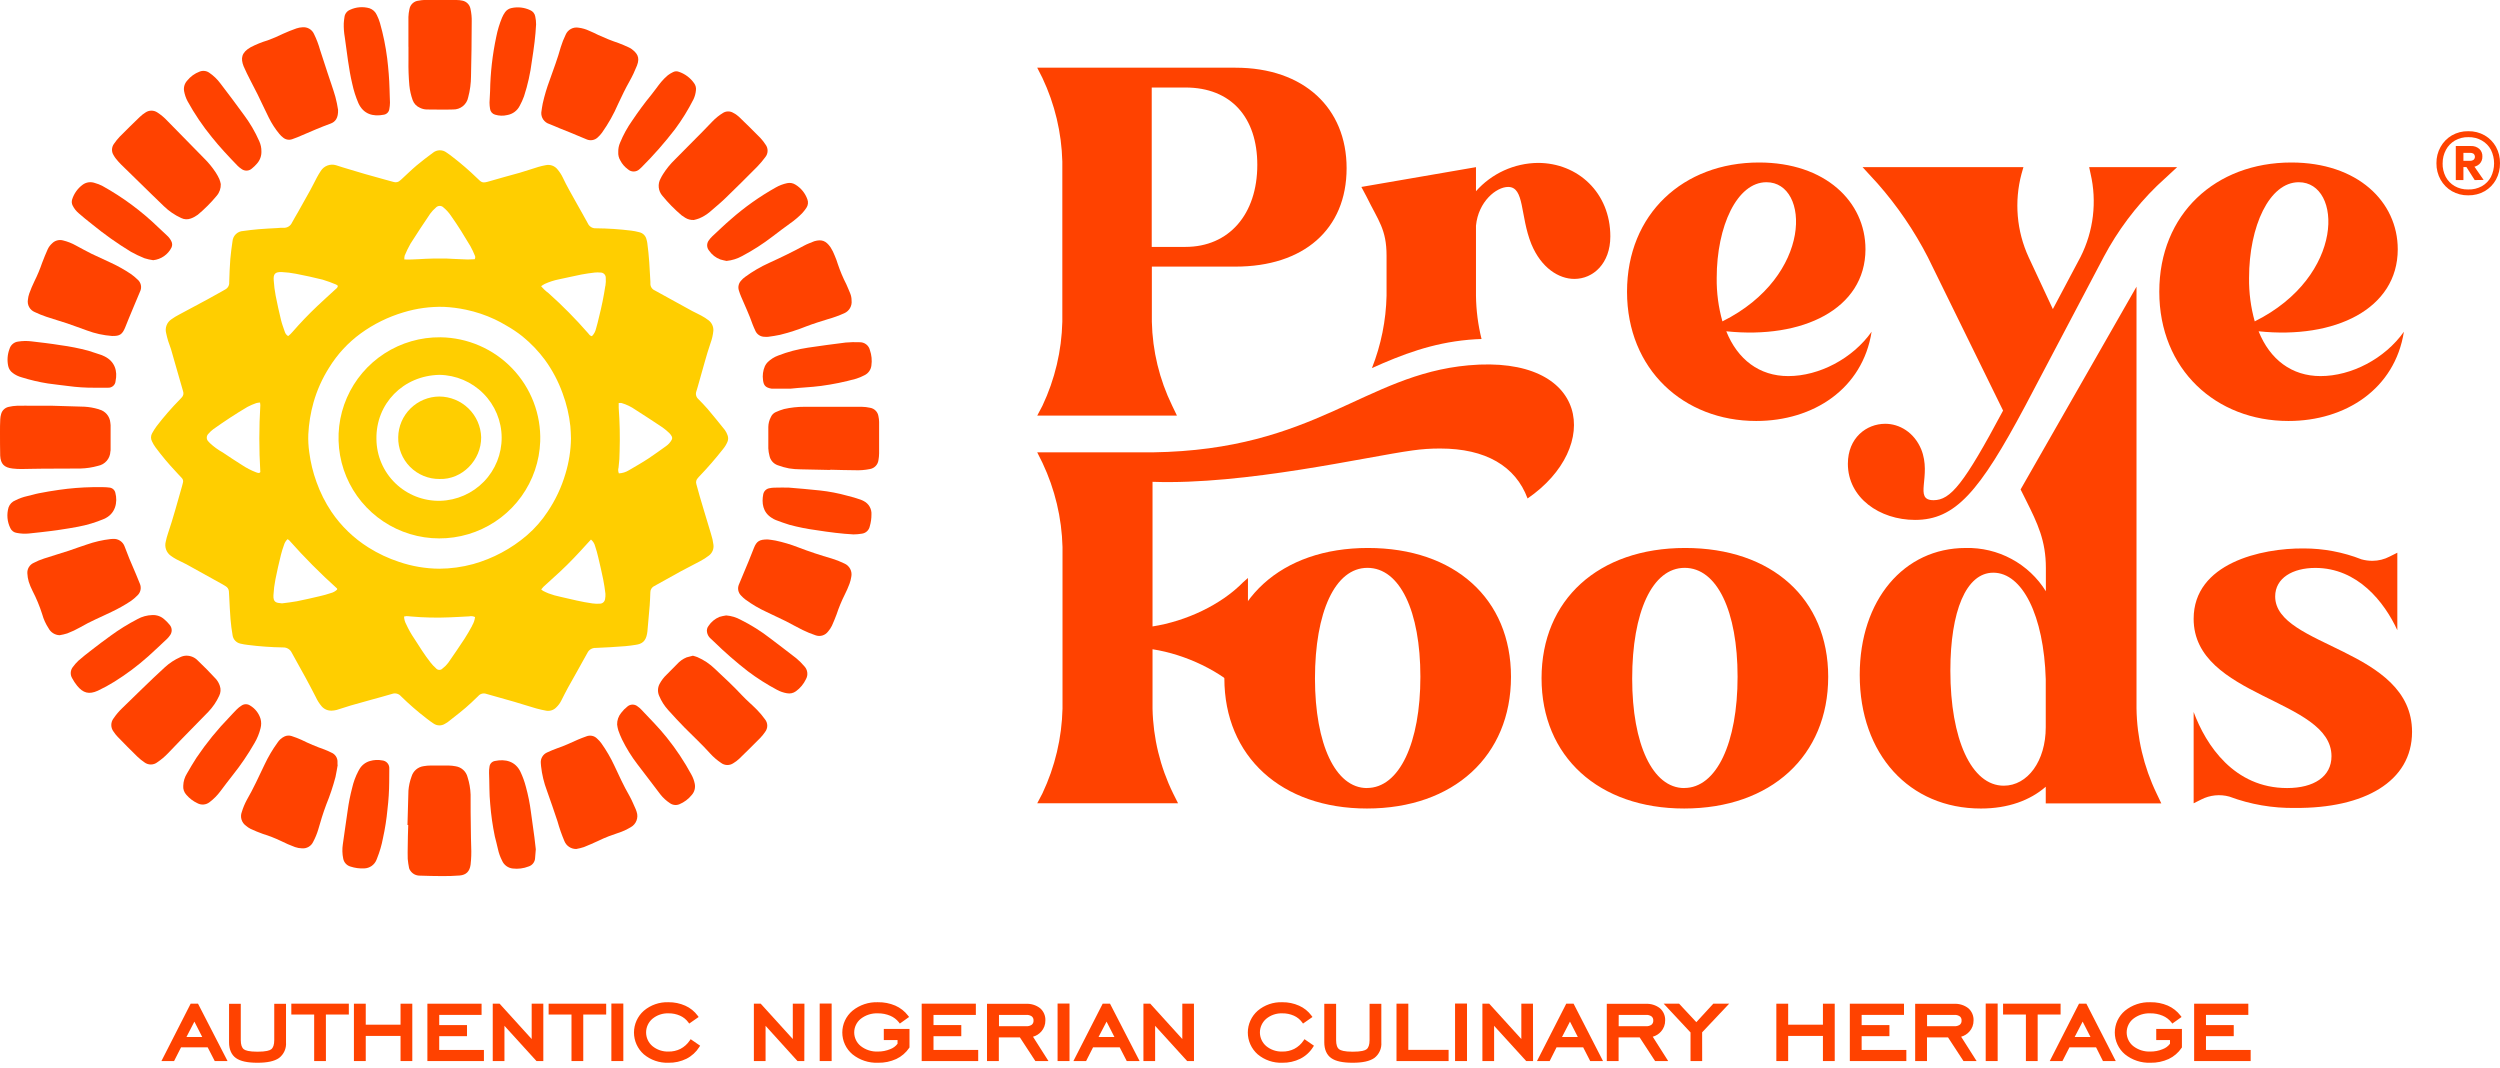 <svg xmlns="http://www.w3.org/2000/svg" width="227" height="97" viewBox="0 0 227 97" fill="none"><g clip-path="url(#clip0_550_7250)"><path d="M106.968 72.939H94.18L94.657 72.031C95.793 69.624 96.413 67.007 96.476 64.347V49.67C96.408 47.024 95.788 44.422 94.657 42.028L94.18 41.073H104.661C119.475 40.858 123.847 34.034 133.333 33.171C144.331 32.179 145.5 40.598 138.703 45.261C137.618 42.324 134.891 40.726 130.776 40.726C129.932 40.722 129.089 40.78 128.254 40.899C124.139 41.458 113.053 44.051 104.65 43.749V56.881C107.682 56.406 110.844 54.939 112.879 52.866L113.314 52.478V63.397L112.879 62.964C110.844 60.935 107.682 59.427 104.65 58.952V64.347C104.706 67.012 105.342 69.634 106.514 72.031L106.968 72.939Z" fill="#FF4200"></path><path d="M124.206 49.756C132.088 49.756 137.198 54.375 137.198 61.455C137.198 68.622 132.001 73.413 124.119 73.413C116.369 73.413 111.172 68.706 111.172 61.584C111.172 54.462 116.324 49.756 124.206 49.756ZM124.119 71.55C127.065 71.55 128.971 67.448 128.971 61.449C128.971 55.492 127.107 51.561 124.164 51.561C121.221 51.561 119.399 55.576 119.399 61.62C119.407 67.585 121.263 71.555 124.119 71.555V71.55Z" fill="#FF4200"></path><path d="M153.01 49.756C160.892 49.756 166.001 54.375 166.001 61.455C166.001 68.622 160.805 73.413 152.923 73.413C145.17 73.413 139.973 68.706 139.973 61.584C139.973 54.462 145.128 49.756 153.01 49.756ZM152.923 71.55C155.869 71.55 157.772 67.448 157.772 61.449C157.772 55.492 155.911 51.561 152.967 51.561C150.024 51.561 148.202 55.576 148.202 61.62C148.202 67.585 150.064 71.555 152.923 71.555V71.55Z" fill="#FF4200"></path><path d="M179.865 73.414C173.368 73.414 168.863 68.491 168.863 61.282C168.863 54.462 172.891 49.757 178.477 49.757C179.93 49.721 181.368 50.064 182.646 50.754C183.925 51.443 185 52.453 185.765 53.685V51.567C185.765 49.108 185.028 47.552 183.946 45.392L183.47 44.442L193.995 26.032V64.311C194.031 66.988 194.652 69.625 195.814 72.039L196.246 72.947H185.754V71.436C184.325 72.679 182.332 73.414 179.865 73.414ZM181.942 71.341C184.109 71.341 185.754 69.105 185.754 66.032V61.67C185.58 55.887 183.632 52 180.989 52C178.522 52 177.093 55.498 177.093 60.894C177.093 67.11 178.999 71.341 181.942 71.341Z" fill="#FF4200"></path><path d="M202.429 72.332C201.575 72.096 200.664 72.188 199.876 72.592L199.183 72.939V64.649C200.304 67.672 202.863 71.555 207.671 71.555C210.095 71.555 211.699 70.519 211.699 68.664C211.699 63.439 199.183 63.355 199.183 56.188C199.183 51.137 205.333 49.762 209.187 49.798C210.981 49.798 212.759 50.134 214.429 50.79C214.754 50.879 215.089 50.923 215.426 50.922C215.97 50.919 216.505 50.786 216.985 50.533L217.677 50.187V57.222C216.508 54.677 214.084 51.567 210.23 51.567C208.192 51.567 206.586 52.475 206.586 54.16C206.586 58.778 219.014 58.865 219.014 66.454C219.014 70.986 214.642 73.405 208.405 73.361C206.366 73.394 204.339 73.046 202.429 72.332Z" fill="#FF4200"></path><path d="M94.18 6.147H112.181C118.412 6.147 122.272 9.83 122.272 15.267C122.272 20.835 118.362 24.208 112.181 24.208H104.588V29.217C104.645 31.861 105.275 34.462 106.435 36.84L106.867 37.739H94.18L94.654 36.84C95.782 34.452 96.397 31.856 96.459 29.217V14.663C96.391 12.039 95.777 9.458 94.654 7.083L94.18 6.147ZM104.577 7.946V22.419H107.635C111.587 22.419 114.163 19.463 114.163 14.968C114.163 10.684 111.8 7.946 107.635 7.946H104.577Z" fill="#FF4200"></path><path d="M156.746 30.081C157.777 32.648 159.754 34.149 162.374 34.149C165.177 34.149 168.216 32.562 169.942 30.123C169.127 35.303 164.659 38.225 159.462 38.225C152.889 38.225 147.734 33.556 147.734 26.49C147.734 19.424 152.844 14.755 159.72 14.755C165.735 14.755 169.385 18.312 169.385 22.637C169.376 28.066 163.664 30.807 156.746 30.081ZM160.39 16.546C157.727 16.546 155.877 20.531 155.877 25.241C155.86 26.573 156.034 27.899 156.396 29.181C164.65 25.068 164.35 16.546 160.398 16.546H160.39Z" fill="#FF4200"></path><path d="M186.399 28.066L188.921 23.316C190.094 20.983 190.413 18.315 189.824 15.773L189.695 15.175H197.686L195.839 16.887C193.914 18.771 192.29 20.938 191.026 23.314L183.896 36.845C179.728 44.669 177.538 47.208 173.886 47.208C170.663 47.208 167.787 45.197 167.787 42.112C167.787 39.757 169.469 38.48 171.181 38.48C172.468 38.48 173.799 39.251 174.444 40.793C175.433 43.235 173.712 45.417 175.565 45.417C177.11 45.417 178.315 43.962 181.88 37.281L175.049 23.355C173.812 20.951 172.282 18.707 170.495 16.675L169.121 15.177H183.727L183.556 15.775C182.881 18.3 183.109 20.98 184.201 23.355L186.399 28.066Z" fill="#FF4200"></path><path d="M205.081 30.081C206.112 32.648 208.088 34.149 210.706 34.149C213.509 34.149 216.55 32.562 218.274 30.123C217.459 35.303 212.991 38.225 207.791 38.225C201.218 38.225 196.063 33.556 196.063 26.49C196.063 19.424 201.176 14.755 208.052 14.755C214.064 14.755 217.716 18.312 217.716 22.637C217.711 28.066 211.996 30.807 205.081 30.081ZM208.725 16.546C206.062 16.546 204.215 20.531 204.215 25.241C204.198 26.572 204.371 27.899 204.73 29.181C212.985 25.068 212.685 16.546 208.73 16.546H208.725Z" fill="#FF4200"></path><path d="M139.648 14.792C138.581 14.803 137.529 15.038 136.559 15.48C135.59 15.923 134.724 16.564 134.019 17.362V15.177L123.612 16.974L124.094 17.882C125.167 20.067 125.899 20.824 125.899 23.221V26.854C125.849 29.103 125.4 31.326 124.573 33.42C127.315 32.19 130.014 31.154 133.344 30.852C133.753 30.813 134.143 30.793 134.524 30.782C134.205 29.496 134.036 28.178 134.019 26.854V20.486C134.232 18.304 135.866 16.974 136.94 16.974C138.445 16.974 138.014 19.589 139.045 22.157C139.948 24.342 141.551 25.325 142.952 25.325C144.671 25.325 146.218 23.912 146.218 21.472C146.221 17.488 143.255 14.792 139.648 14.792Z" fill="#FF4200"></path><path d="M5.41 57.678C5.202 57.67 5 57.607 4.824 57.496C4.648 57.386 4.505 57.23 4.409 57.046C4.151 56.654 3.956 56.224 3.832 55.772C3.6 55.04 3.305 54.33 2.952 53.648C2.815 53.379 2.7 53.098 2.607 52.81C2.536 52.566 2.495 52.313 2.483 52.059C2.471 51.861 2.519 51.664 2.622 51.494C2.725 51.325 2.877 51.19 3.058 51.109C3.365 50.948 3.686 50.814 4.017 50.709C4.76 50.463 5.514 50.248 6.259 50.002C6.803 49.824 7.335 49.611 7.879 49.444C8.579 49.198 9.304 49.032 10.04 48.946C10.115 48.937 10.19 48.933 10.265 48.932C10.493 48.916 10.72 48.976 10.911 49.103C11.101 49.229 11.245 49.415 11.319 49.631C11.456 49.997 11.599 50.363 11.745 50.726C11.946 51.212 12.159 51.693 12.364 52.179C12.482 52.458 12.6 52.738 12.706 53.017C12.779 53.193 12.797 53.386 12.758 53.572C12.718 53.759 12.623 53.928 12.485 54.059C12.296 54.254 12.088 54.43 11.865 54.584C11.312 54.949 10.733 55.274 10.133 55.557C9.185 56.021 8.204 56.417 7.293 56.954C6.913 57.17 6.517 57.357 6.108 57.513C5.88 57.585 5.646 57.64 5.41 57.678Z" fill="#FF4200"></path><path d="M77.323 27.278C77.353 27.517 77.305 27.759 77.186 27.969C77.067 28.178 76.883 28.344 76.662 28.441C76.18 28.657 75.682 28.838 75.173 28.98C74.526 29.181 73.876 29.38 73.239 29.623C72.455 29.938 71.65 30.198 70.829 30.402C70.476 30.483 70.114 30.528 69.755 30.581C69.65 30.593 69.544 30.593 69.439 30.581C69.256 30.584 69.076 30.533 68.923 30.433C68.77 30.334 68.651 30.19 68.581 30.022C68.497 29.829 68.401 29.639 68.331 29.441C68.037 28.586 67.644 27.765 67.289 26.926C67.21 26.745 67.148 26.56 67.087 26.367C67.039 26.216 67.033 26.054 67.069 25.899C67.104 25.744 67.18 25.601 67.289 25.485C67.395 25.357 67.518 25.244 67.653 25.146C68.335 24.646 69.068 24.218 69.839 23.87C70.924 23.375 71.998 22.858 73.043 22.288C73.307 22.143 73.604 22.045 73.884 21.925L73.971 21.894C74.585 21.727 74.986 21.835 75.412 22.453C75.567 22.695 75.695 22.952 75.796 23.221C75.904 23.47 75.998 23.724 76.076 23.984C76.287 24.613 76.544 25.224 76.847 25.814C76.976 26.094 77.085 26.373 77.203 26.652C77.283 26.851 77.324 27.064 77.323 27.278Z" fill="#FF4200"></path><path d="M69.724 48.983C69.865 49.002 70.136 49.027 70.403 49.08C71.111 49.23 71.806 49.437 72.48 49.7C73.478 50.083 74.495 50.419 75.524 50.715C75.914 50.833 76.293 50.982 76.659 51.162C76.892 51.259 77.083 51.435 77.2 51.659C77.316 51.882 77.35 52.14 77.295 52.386C77.263 52.594 77.21 52.799 77.138 52.998C77.013 53.336 76.868 53.668 76.704 53.989C76.414 54.568 76.167 55.166 75.964 55.78C75.838 56.132 75.683 56.482 75.535 56.823C75.442 57.011 75.326 57.187 75.187 57.345C75.059 57.516 74.879 57.642 74.673 57.703C74.468 57.764 74.248 57.757 74.047 57.683C73.647 57.548 73.257 57.388 72.878 57.203C72.362 56.954 71.869 56.66 71.356 56.404C70.778 56.124 70.187 55.845 69.601 55.565C68.93 55.258 68.293 54.883 67.698 54.448C67.553 54.339 67.419 54.218 67.297 54.084C67.165 53.957 67.076 53.794 67.038 53.615C67.001 53.436 67.019 53.25 67.09 53.081C67.252 52.679 67.423 52.277 67.594 51.874C67.72 51.57 67.852 51.265 67.975 50.961C68.141 50.556 68.298 50.148 68.46 49.745C68.701 49.147 68.954 48.974 69.724 48.983Z" fill="#FF4200"></path><path d="M52.321 77.088C52.09 77.091 51.863 77.024 51.672 76.895C51.48 76.767 51.332 76.584 51.247 76.37C51 75.788 50.791 75.19 50.622 74.581C50.325 73.648 49.983 72.732 49.666 71.804C49.392 71.085 49.211 70.334 49.128 69.569C49.115 69.476 49.107 69.383 49.105 69.29C49.087 69.085 49.134 68.881 49.241 68.705C49.347 68.53 49.507 68.393 49.697 68.314C49.977 68.194 50.274 68.049 50.574 67.951C51.236 67.73 51.864 67.431 52.497 67.149C52.747 67.04 53.002 66.951 53.257 66.856C53.42 66.793 53.598 66.779 53.769 66.816C53.94 66.853 54.096 66.94 54.218 67.065C54.366 67.195 54.497 67.341 54.611 67.501C55.064 68.14 55.458 68.819 55.788 69.53C56.217 70.443 56.629 71.36 57.139 72.237C57.369 72.642 57.54 73.075 57.736 73.506C57.766 73.574 57.79 73.645 57.809 73.718C57.898 73.978 57.892 74.26 57.792 74.515C57.693 74.771 57.506 74.983 57.265 75.115C57.008 75.273 56.737 75.407 56.455 75.515C56.077 75.665 55.684 75.775 55.306 75.92C54.927 76.065 54.639 76.199 54.308 76.356C53.882 76.543 53.467 76.747 53.021 76.914C52.792 76.99 52.558 77.048 52.321 77.088Z" fill="#FF4200"></path><path d="M30.668 69.429C30.6 69.798 30.547 70.172 30.463 70.547C30.238 71.403 29.957 72.243 29.622 73.061C29.342 73.81 29.106 74.573 28.89 75.341C28.777 75.716 28.627 76.08 28.442 76.426C28.355 76.621 28.21 76.784 28.025 76.892C27.84 77.001 27.627 77.049 27.413 77.029C27.201 77.023 26.991 76.985 26.791 76.915C26.354 76.75 25.922 76.571 25.502 76.356C24.974 76.104 24.429 75.891 23.87 75.719C23.489 75.584 23.115 75.43 22.749 75.258C22.6 75.182 22.46 75.088 22.334 74.978C22.14 74.841 21.998 74.644 21.93 74.417C21.861 74.19 21.87 73.947 21.956 73.727C22.069 73.352 22.219 72.99 22.404 72.645C23.01 71.6 23.506 70.502 24.027 69.415C24.354 68.72 24.746 68.057 25.196 67.434C25.349 67.194 25.567 67 25.824 66.876C26.031 66.776 26.268 66.762 26.485 66.836C26.787 66.934 27.082 67.047 27.371 67.177C28.047 67.513 28.744 67.806 29.457 68.055C29.67 68.133 29.874 68.231 30.084 68.334C30.261 68.405 30.41 68.529 30.511 68.69C30.612 68.851 30.659 69.039 30.645 69.228V69.454L30.668 69.429Z" fill="#FF4200"></path><path d="M10.164 30.506C9.386 30.447 8.621 30.279 7.89 30.005C7.291 29.799 6.702 29.564 6.099 29.363C5.497 29.162 4.83 28.974 4.199 28.759C3.841 28.638 3.491 28.496 3.151 28.334C2.936 28.245 2.759 28.086 2.647 27.883C2.535 27.68 2.495 27.445 2.534 27.217C2.551 27.026 2.592 26.839 2.654 26.658C2.791 26.277 2.949 25.904 3.125 25.54C3.396 24.998 3.63 24.438 3.826 23.864C3.975 23.439 4.168 23.026 4.342 22.61C4.435 22.42 4.563 22.25 4.72 22.109C4.846 21.977 5.006 21.881 5.182 21.832C5.358 21.783 5.544 21.782 5.721 21.83C6.133 21.93 6.529 22.086 6.898 22.294C7.364 22.54 7.823 22.802 8.3 23.037C8.894 23.316 9.502 23.596 10.102 23.875C10.718 24.161 11.312 24.495 11.876 24.873C12.086 25.019 12.284 25.183 12.468 25.362C12.631 25.491 12.745 25.673 12.79 25.877C12.835 26.08 12.808 26.293 12.714 26.479C12.521 26.921 12.339 27.368 12.154 27.812L11.716 28.863C11.59 29.17 11.473 29.48 11.344 29.785C11.091 30.369 10.859 30.517 10.223 30.506H10.164Z" fill="#FF4200"></path><path d="M49.15 10.204C49.193 9.925 49.223 9.665 49.279 9.399C49.44 8.68 49.651 7.972 49.91 7.281C50.26 6.287 50.636 5.3 50.916 4.283C51.035 3.895 51.184 3.517 51.362 3.152C51.456 2.927 51.625 2.741 51.841 2.625C52.056 2.509 52.304 2.47 52.545 2.515C52.875 2.558 53.197 2.652 53.498 2.794C53.778 2.911 54.059 3.043 54.319 3.174C54.922 3.454 55.539 3.701 56.169 3.912C56.483 4.024 56.783 4.166 57.086 4.3C57.185 4.343 57.279 4.398 57.366 4.462C57.817 4.814 58.142 5.177 57.837 5.954C57.643 6.445 57.417 6.922 57.159 7.382C56.78 8.053 56.449 8.745 56.124 9.441C55.731 10.356 55.242 11.226 54.667 12.04C54.552 12.198 54.42 12.345 54.274 12.476C54.142 12.602 53.976 12.687 53.796 12.718C53.615 12.75 53.43 12.728 53.262 12.654C52.761 12.445 52.262 12.232 51.757 12.026C51.452 11.9 51.143 11.78 50.835 11.657C50.527 11.534 50.199 11.377 49.874 11.257C49.652 11.189 49.459 11.047 49.328 10.856C49.197 10.665 49.134 10.435 49.15 10.204Z" fill="#FF4200"></path><path d="M30.696 9.969C30.724 10.693 30.466 11.062 30.014 11.224C29.563 11.386 29.174 11.545 28.75 11.718C28.167 11.961 27.587 12.218 27.001 12.464C26.85 12.529 26.69 12.579 26.536 12.637C26.4 12.687 26.253 12.701 26.11 12.677C25.968 12.654 25.833 12.594 25.72 12.503C25.588 12.403 25.469 12.288 25.364 12.16C24.99 11.706 24.669 11.211 24.408 10.684C24.058 9.983 23.733 9.271 23.388 8.567C23.175 8.136 22.942 7.714 22.727 7.281C22.511 6.848 22.298 6.443 22.121 6.021C21.841 5.303 21.914 4.775 22.755 4.292C23.251 4.033 23.771 3.823 24.308 3.663C24.777 3.492 25.236 3.295 25.684 3.074C26.068 2.897 26.485 2.733 26.909 2.582C27.09 2.52 27.278 2.484 27.469 2.476C27.683 2.456 27.897 2.504 28.083 2.611C28.269 2.718 28.416 2.879 28.506 3.074C28.739 3.547 28.927 4.041 29.067 4.549C29.291 5.251 29.52 5.952 29.754 6.653C29.986 7.368 30.247 8.075 30.454 8.799C30.556 9.184 30.637 9.575 30.696 9.969Z" fill="#FF4200"></path><path d="M62.916 59.538C63.059 59.583 63.196 59.614 63.317 59.664C63.914 59.922 64.459 60.287 64.923 60.743C65.764 61.528 66.605 62.31 67.381 63.143C67.813 63.604 68.303 64.009 68.746 64.461C69.008 64.731 69.25 65.02 69.469 65.325C69.598 65.487 69.668 65.687 69.668 65.893C69.668 66.1 69.598 66.3 69.469 66.462C69.336 66.662 69.184 66.849 69.015 67.021C68.391 67.652 67.758 68.278 67.118 68.898C66.954 69.053 66.773 69.189 66.579 69.303C66.414 69.414 66.219 69.47 66.02 69.464C65.822 69.458 65.63 69.39 65.472 69.27C65.108 69.026 64.774 68.739 64.48 68.415C63.745 67.594 62.933 66.848 62.159 66.065C61.652 65.551 61.164 65.017 60.679 64.481C60.332 64.101 60.053 63.664 59.855 63.19C59.777 63.018 59.74 62.83 59.746 62.641C59.751 62.453 59.8 62.268 59.889 62.1C60.059 61.782 60.281 61.493 60.544 61.245C60.851 60.933 61.159 60.621 61.469 60.312C61.709 60.041 62.008 59.827 62.344 59.689C62.54 59.628 62.731 59.589 62.916 59.538Z" fill="#FF4200"></path><path d="M16.919 59.535C17.112 59.533 17.304 59.571 17.482 59.646C17.66 59.721 17.82 59.832 17.953 59.971C18.514 60.505 19.074 61.069 19.604 61.648C19.763 61.83 19.884 62.042 19.96 62.271C20.013 62.42 20.034 62.579 20.024 62.737C20.013 62.895 19.97 63.049 19.898 63.19C19.652 63.724 19.319 64.213 18.912 64.637C18.071 65.492 17.247 66.339 16.414 67.191C16.027 67.588 15.638 67.99 15.257 68.395C14.966 68.699 14.644 68.971 14.295 69.206C14.128 69.34 13.921 69.415 13.706 69.417C13.492 69.419 13.283 69.35 13.112 69.22C12.888 69.068 12.677 68.898 12.482 68.711C11.878 68.123 11.283 67.524 10.696 66.915C10.55 66.763 10.419 66.599 10.304 66.423C10.175 66.252 10.106 66.044 10.106 65.831C10.106 65.617 10.175 65.409 10.304 65.238C10.532 64.901 10.795 64.59 11.089 64.308C11.697 63.724 12.297 63.129 12.902 62.545C13.586 61.885 14.27 61.223 14.968 60.589C15.382 60.209 15.855 59.898 16.369 59.67C16.541 59.585 16.728 59.539 16.919 59.535Z" fill="#FF4200"></path><path d="M75.4 42.673C74.492 42.657 73.587 42.643 72.681 42.615C72.334 42.614 71.987 42.586 71.644 42.531C71.289 42.464 70.94 42.365 70.602 42.238C70.415 42.17 70.25 42.055 70.121 41.905C69.993 41.755 69.905 41.574 69.867 41.38C69.809 41.163 69.774 40.94 69.763 40.715C69.763 40.067 69.763 39.418 69.763 38.773C69.768 38.455 69.849 38.143 69.999 37.862C70.084 37.667 70.239 37.51 70.433 37.421C70.679 37.309 70.933 37.215 71.193 37.141C71.797 37.004 72.415 36.935 73.035 36.937C74.772 36.937 76.509 36.937 78.245 36.937C78.502 36.941 78.757 36.971 79.008 37.027C79.196 37.059 79.369 37.148 79.504 37.283C79.639 37.417 79.728 37.591 79.759 37.778C79.799 37.955 79.82 38.134 79.823 38.315C79.823 39.265 79.823 40.212 79.823 41.162C79.821 41.373 79.8 41.583 79.762 41.791C79.736 41.986 79.648 42.169 79.512 42.312C79.376 42.455 79.197 42.551 79.002 42.587C78.541 42.681 78.071 42.717 77.601 42.696C76.861 42.696 76.121 42.665 75.381 42.651L75.4 42.673Z" fill="#FF4200"></path><path d="M63 19.975C62.727 19.989 62.456 19.92 62.224 19.776C62.108 19.707 61.995 19.631 61.887 19.55C61.254 19.013 60.672 18.42 60.147 17.779C59.96 17.565 59.844 17.299 59.815 17.018C59.786 16.736 59.845 16.452 59.984 16.206C60.054 16.071 60.127 15.926 60.205 15.812C60.511 15.327 60.875 14.88 61.287 14.482C62.145 13.613 63.008 12.749 63.866 11.878C64.146 11.598 64.401 11.319 64.676 11.039C64.968 10.733 65.298 10.466 65.66 10.246C65.79 10.167 65.939 10.123 66.091 10.118C66.243 10.113 66.394 10.148 66.529 10.218C66.734 10.316 66.922 10.444 67.09 10.598C67.755 11.235 68.409 11.881 69.052 12.537C69.224 12.721 69.379 12.92 69.514 13.132C69.638 13.297 69.703 13.499 69.698 13.705C69.694 13.911 69.62 14.11 69.489 14.269C69.266 14.572 69.022 14.86 68.76 15.13C67.807 16.095 66.844 17.048 65.87 17.991C65.416 18.427 64.928 18.829 64.449 19.245C64.159 19.488 63.834 19.686 63.485 19.832C63.327 19.892 63.165 19.94 63 19.975Z" fill="#FF4200"></path><path d="M36.999 74.908C37.027 73.869 37.05 72.83 37.086 71.79C37.12 71.354 37.215 70.924 37.367 70.513C37.439 70.265 37.582 70.043 37.778 69.875C37.975 69.707 38.217 69.6 38.474 69.566C38.683 69.529 38.895 69.511 39.107 69.51C39.651 69.51 40.195 69.51 40.739 69.51C40.95 69.514 41.161 69.537 41.369 69.577C41.626 69.616 41.865 69.728 42.058 69.902C42.251 70.076 42.387 70.302 42.451 70.552C42.618 71.07 42.713 71.608 42.731 72.151C42.731 73.221 42.731 74.291 42.754 75.361C42.754 75.872 42.773 76.384 42.785 76.898C42.809 77.439 42.791 77.982 42.729 78.521C42.642 79.125 42.334 79.446 41.731 79.496C41.218 79.535 40.705 79.552 40.189 79.549C39.494 79.549 38.788 79.53 38.107 79.507C37.941 79.507 37.778 79.467 37.631 79.391C37.485 79.314 37.359 79.202 37.266 79.066C37.211 78.994 37.17 78.912 37.145 78.826C37.088 78.549 37.047 78.269 37.022 77.987C37.002 77.61 37.022 77.233 37.022 76.856C37.022 76.21 37.05 75.562 37.067 74.914L36.999 74.908Z" fill="#FF4200"></path><path d="M20.047 16.714C20.062 17.1 19.931 17.479 19.68 17.773C19.161 18.4 18.585 18.978 17.959 19.5C17.767 19.643 17.556 19.757 17.331 19.838C17.189 19.892 17.038 19.917 16.886 19.91C16.735 19.903 16.586 19.864 16.451 19.796C15.872 19.532 15.343 19.171 14.887 18.729C14.133 18.013 13.398 17.276 12.644 16.546C12.084 16.01 11.54 15.476 10.993 14.934C10.834 14.774 10.684 14.607 10.542 14.431C10.457 14.325 10.38 14.212 10.315 14.093C10.216 13.94 10.165 13.76 10.17 13.578C10.175 13.396 10.234 13.219 10.34 13.071C10.501 12.834 10.681 12.61 10.878 12.403C11.473 11.802 12.075 11.213 12.684 10.626C12.846 10.469 13.025 10.33 13.216 10.21C13.374 10.104 13.561 10.047 13.751 10.047C13.942 10.047 14.128 10.104 14.287 10.21C14.629 10.432 14.941 10.695 15.217 10.995C16.318 12.112 17.414 13.23 18.505 14.347C18.915 14.748 19.279 15.191 19.593 15.669C19.716 15.859 19.825 16.058 19.918 16.264C19.975 16.41 20.018 16.561 20.047 16.714Z" fill="#FF4200"></path><path d="M4.591 36.837L7.675 36.929C8.097 36.954 8.516 37.027 8.922 37.147C8.95 37.147 8.978 37.169 9.006 37.178C9.279 37.248 9.522 37.401 9.704 37.616C9.885 37.831 9.995 38.097 10.018 38.376C10.032 38.451 10.04 38.527 10.043 38.603C10.043 39.337 10.043 40.073 10.043 40.813C10.043 40.871 10.043 40.933 10.024 40.992C10.013 41.304 9.897 41.604 9.693 41.841C9.489 42.079 9.21 42.24 8.902 42.299C8.379 42.447 7.84 42.529 7.296 42.542C6.149 42.542 5.001 42.547 3.854 42.556C3.221 42.556 2.584 42.584 1.951 42.587C1.679 42.589 1.408 42.574 1.138 42.542C0.378 42.453 0.059 42.129 0.017 41.374C0 40.667 0 39.955 0 39.251C0 38.86 0 38.468 0.022 38.077C0.029 37.913 0.056 37.749 0.104 37.591C0.147 37.429 0.234 37.283 0.357 37.168C0.479 37.054 0.631 36.976 0.796 36.943C1.045 36.885 1.3 36.851 1.556 36.842C2.055 36.828 2.551 36.842 3.05 36.842C3.549 36.842 4.076 36.842 4.591 36.842V36.837Z" fill="#FF4200"></path><path d="M37.084 4.255C37.084 3.353 37.084 2.448 37.084 1.542C37.093 1.305 37.124 1.07 37.176 0.838C37.209 0.633 37.309 0.445 37.461 0.304C37.614 0.162 37.809 0.076 38.017 0.059C38.177 0.026 38.339 0.006 38.502 7.31803e-07C39.486 7.31803e-07 40.464 7.31803e-07 41.451 7.31803e-07C41.632 -0 41.812 0.02 41.989 0.059C42.168 0.095 42.332 0.183 42.461 0.312C42.59 0.44 42.678 0.604 42.715 0.782C42.805 1.18 42.845 1.587 42.832 1.995C42.832 3.638 42.804 5.281 42.768 6.921C42.765 7.57 42.678 8.216 42.51 8.843C42.449 9.158 42.278 9.44 42.027 9.641C41.777 9.842 41.464 9.948 41.142 9.941C40.343 9.969 39.542 9.941 38.74 9.941C38.529 9.935 38.321 9.883 38.132 9.788C37.978 9.723 37.84 9.627 37.726 9.507C37.611 9.386 37.523 9.243 37.468 9.086C37.316 8.659 37.216 8.215 37.17 7.765C37.104 7.014 37.077 6.26 37.089 5.507C37.089 5.085 37.089 4.669 37.089 4.241L37.084 4.255Z" fill="#FF4200"></path><path d="M71.757 35.294C71.258 35.294 70.759 35.294 70.26 35.294C70.2 35.299 70.14 35.299 70.08 35.294C69.495 35.202 69.343 34.984 69.284 34.526C69.22 34.091 69.278 33.647 69.453 33.244C69.517 33.109 69.604 32.986 69.71 32.88C69.982 32.616 70.307 32.412 70.663 32.282C71.537 31.943 72.446 31.703 73.374 31.567C74.512 31.402 75.65 31.24 76.788 31.103C77.209 31.065 77.632 31.055 78.055 31.075C78.269 31.069 78.479 31.137 78.65 31.267C78.82 31.398 78.939 31.582 78.988 31.791C79.144 32.239 79.19 32.718 79.123 33.188C79.102 33.376 79.033 33.556 78.923 33.71C78.813 33.864 78.666 33.989 78.495 34.071C78.255 34.198 78.003 34.304 77.744 34.386C76.699 34.678 75.635 34.897 74.56 35.04C73.629 35.166 72.693 35.188 71.757 35.294Z" fill="#FF4200"></path><path d="M56.035 65.786C56.027 65.403 56.156 65.029 56.399 64.733C56.56 64.518 56.748 64.326 56.959 64.16C57.091 64.042 57.262 63.977 57.439 63.977C57.616 63.977 57.786 64.042 57.918 64.16C58.03 64.237 58.133 64.326 58.226 64.425C59.011 65.263 59.824 66.065 60.539 66.965C61.388 68.02 62.138 69.15 62.781 70.34C62.927 70.602 63.03 70.885 63.087 71.178C63.121 71.357 63.114 71.541 63.065 71.717C63.017 71.892 62.928 72.054 62.806 72.19C62.508 72.558 62.123 72.846 61.685 73.028C61.545 73.085 61.392 73.106 61.242 73.088C61.091 73.07 60.947 73.014 60.825 72.925C60.497 72.709 60.206 72.442 59.964 72.134L58.843 70.659C58.524 70.24 58.196 69.82 57.882 69.401C57.341 68.695 56.872 67.938 56.48 67.141C56.35 66.868 56.236 66.588 56.138 66.303C56.09 66.133 56.055 65.961 56.035 65.786Z" fill="#FF4200"></path><path d="M71.591 44.272C72.522 44.355 73.486 44.425 74.447 44.534C75.288 44.625 76.12 44.785 76.934 45.012C77.345 45.11 77.751 45.23 78.15 45.37C78.245 45.412 78.346 45.448 78.43 45.498C78.654 45.612 78.84 45.789 78.964 46.007C79.088 46.225 79.145 46.475 79.128 46.725C79.129 47.087 79.077 47.447 78.974 47.795C78.939 47.966 78.851 48.121 78.723 48.24C78.595 48.359 78.433 48.434 78.26 48.457C78.007 48.5 77.751 48.523 77.494 48.524C76.953 48.496 76.412 48.446 75.871 48.382C75.33 48.317 74.703 48.234 74.122 48.139C73.299 48.03 72.483 47.867 71.681 47.652C71.263 47.527 70.854 47.373 70.442 47.219C70.316 47.168 70.196 47.105 70.083 47.029C69.242 46.512 69.155 45.646 69.301 44.886C69.326 44.745 69.396 44.614 69.499 44.514C69.603 44.414 69.736 44.349 69.879 44.328C70.011 44.3 70.147 44.285 70.282 44.28C70.711 44.266 71.134 44.272 71.591 44.272Z" fill="#FF4200"></path><path d="M16.639 71.346C16.65 70.95 16.768 70.564 16.98 70.228C17.261 69.745 17.541 69.256 17.841 68.798C18.735 67.474 19.746 66.231 20.86 65.085C21.07 64.869 21.266 64.638 21.482 64.428C21.619 64.288 21.772 64.165 21.939 64.062C22.053 63.985 22.187 63.943 22.324 63.943C22.462 63.943 22.596 63.985 22.71 64.062C23.168 64.334 23.507 64.768 23.66 65.277C23.732 65.552 23.732 65.841 23.66 66.115C23.542 66.598 23.353 67.06 23.099 67.487C22.512 68.511 21.847 69.488 21.109 70.41C20.731 70.879 20.378 71.368 20.011 71.846C19.732 72.222 19.401 72.556 19.027 72.838C18.872 72.96 18.685 73.034 18.488 73.05C18.292 73.066 18.095 73.025 17.922 72.93C17.539 72.751 17.199 72.492 16.924 72.17C16.821 72.061 16.743 71.93 16.694 71.788C16.644 71.647 16.625 71.496 16.639 71.346Z" fill="#FF4200"></path><path d="M13.838 55.847C14.036 55.838 14.232 55.868 14.418 55.934C14.604 56.001 14.774 56.103 14.92 56.236C15.102 56.39 15.268 56.561 15.416 56.747C15.528 56.883 15.59 57.054 15.59 57.23C15.59 57.407 15.528 57.578 15.416 57.714C15.34 57.826 15.252 57.929 15.153 58.021C14.592 58.546 14.032 59.083 13.471 59.586C12.512 60.443 11.48 61.216 10.388 61.897C9.902 62.2 9.398 62.474 8.88 62.718C8.084 63.078 7.548 62.936 6.999 62.26C6.829 62.049 6.68 61.823 6.553 61.584C6.458 61.428 6.413 61.246 6.424 61.064C6.435 60.882 6.502 60.707 6.615 60.564C6.766 60.357 6.936 60.164 7.122 59.988C7.506 59.653 7.91 59.331 8.317 59.021C8.877 58.58 9.469 58.144 10.054 57.719C10.822 57.159 11.632 56.657 12.476 56.219C12.893 55.986 13.361 55.859 13.838 55.847Z" fill="#FF4200"></path><path d="M65.966 23.694C65.775 23.649 65.584 23.615 65.405 23.559C64.991 23.405 64.635 23.126 64.387 22.76C64.278 22.632 64.216 22.471 64.209 22.304C64.203 22.136 64.254 21.971 64.354 21.835C64.447 21.698 64.555 21.571 64.676 21.458C65.237 20.944 65.769 20.416 66.344 19.927C67.6 18.819 68.97 17.847 70.431 17.027C70.756 16.841 71.109 16.707 71.476 16.63C71.73 16.575 71.996 16.621 72.216 16.759C72.726 17.064 73.112 17.538 73.309 18.097C73.359 18.225 73.376 18.362 73.36 18.498C73.344 18.634 73.295 18.764 73.217 18.877C73.1 19.052 72.97 19.217 72.827 19.371C72.499 19.704 72.14 20.006 71.757 20.274C71.218 20.659 70.689 21.064 70.162 21.464C69.29 22.137 68.361 22.734 67.387 23.249C66.948 23.492 66.465 23.643 65.966 23.694Z" fill="#FF4200"></path><path d="M8.443 44.233C8.745 44.233 9.048 44.233 9.348 44.233C9.544 44.233 9.74 44.247 9.937 44.272C10.066 44.284 10.188 44.337 10.285 44.423C10.382 44.51 10.449 44.625 10.475 44.752C10.696 45.591 10.503 46.669 9.429 47.124C8.678 47.441 7.895 47.676 7.094 47.826C5.973 48.038 4.835 48.2 3.694 48.326L2.615 48.443C2.254 48.477 1.889 48.459 1.533 48.39C1.405 48.375 1.283 48.326 1.179 48.25C1.075 48.174 0.992 48.072 0.939 47.954C0.649 47.367 0.592 46.693 0.779 46.066C0.831 45.921 0.913 45.79 1.02 45.68C1.128 45.571 1.258 45.486 1.401 45.431C1.738 45.26 2.095 45.131 2.464 45.048C2.817 44.979 3.162 44.858 3.515 44.791C4.123 44.674 4.731 44.565 5.345 44.481C6.371 44.333 7.406 44.25 8.443 44.233Z" fill="#FF4200"></path><path d="M35.34 71.011C35.334 71.838 35.282 72.665 35.183 73.486C35.101 74.37 34.963 75.248 34.771 76.115C34.654 76.736 34.476 77.345 34.241 77.931C34.222 77.989 34.199 78.044 34.174 78.099C34.082 78.315 33.931 78.501 33.737 78.634C33.544 78.767 33.316 78.842 33.081 78.851C32.657 78.873 32.234 78.817 31.831 78.686C31.662 78.639 31.51 78.547 31.392 78.418C31.274 78.29 31.195 78.131 31.164 77.96C31.075 77.531 31.064 77.09 31.13 76.657C31.267 75.629 31.43 74.604 31.57 73.584C31.663 72.897 31.798 72.217 31.974 71.547C32.093 71.017 32.281 70.505 32.534 70.024C32.574 69.96 32.602 69.89 32.644 69.829C32.852 69.475 33.19 69.215 33.585 69.102C33.949 68.993 34.334 68.974 34.707 69.046C34.891 69.063 35.062 69.151 35.182 69.291C35.302 69.432 35.362 69.614 35.348 69.798C35.354 70.198 35.34 70.603 35.34 71.011Z" fill="#FF4200"></path><path d="M48.651 77.116C48.635 77.303 48.604 77.602 48.587 77.901C48.582 78.076 48.522 78.245 48.415 78.384C48.309 78.524 48.161 78.626 47.993 78.677C47.54 78.854 47.051 78.918 46.569 78.862C46.357 78.841 46.155 78.765 45.983 78.64C45.81 78.515 45.675 78.347 45.591 78.152C45.418 77.817 45.291 77.461 45.212 77.093C45.136 76.71 45.019 76.336 44.932 75.956C44.73 74.983 44.59 73.999 44.511 73.008C44.416 72.064 44.447 71.114 44.405 70.17C44.4 69.989 44.413 69.808 44.444 69.63C44.455 69.501 44.508 69.379 44.595 69.284C44.682 69.188 44.799 69.123 44.926 69.099C45.899 68.893 46.796 69.127 47.258 70.08C47.464 70.517 47.628 70.971 47.749 71.438C47.957 72.192 48.11 72.959 48.209 73.735C48.307 74.498 48.422 75.255 48.523 76.015C48.567 76.333 48.598 76.663 48.651 77.116Z" fill="#FF4200"></path><path d="M65.938 55.881C66.394 55.918 66.838 56.051 67.241 56.269C68.201 56.746 69.111 57.318 69.957 57.976C70.736 58.574 71.524 59.158 72.295 59.765C72.561 59.986 72.808 60.23 73.032 60.494C73.18 60.648 73.274 60.846 73.3 61.058C73.327 61.269 73.285 61.484 73.18 61.67C72.974 62.107 72.66 62.485 72.267 62.768C72.151 62.853 72.018 62.913 71.878 62.944C71.737 62.974 71.592 62.975 71.451 62.947C71.137 62.894 70.834 62.789 70.554 62.637C69.633 62.147 68.752 61.587 67.919 60.96C66.835 60.118 65.8 59.215 64.819 58.256C64.701 58.141 64.573 58.035 64.457 57.915C64.32 57.773 64.23 57.593 64.197 57.398C64.178 57.301 64.18 57.201 64.203 57.105C64.225 57.008 64.268 56.918 64.329 56.839C64.571 56.472 64.917 56.185 65.324 56.015C65.525 55.956 65.73 55.911 65.938 55.881Z" fill="#FF4200"></path><path d="M8.586 35.205C7.784 35.211 6.983 35.16 6.189 35.051C5.575 34.97 4.958 34.909 4.345 34.819C3.54 34.692 2.745 34.505 1.968 34.261C1.675 34.182 1.4 34.048 1.158 33.867C0.948 33.715 0.801 33.493 0.746 33.241C0.634 32.721 0.675 32.181 0.863 31.684C0.913 31.506 1.015 31.348 1.157 31.228C1.298 31.108 1.472 31.034 1.657 31.014C2.045 30.953 2.44 30.946 2.831 30.992C3.717 31.098 4.602 31.195 5.483 31.341C6.333 31.453 7.176 31.62 8.005 31.841C8.423 31.967 8.846 32.12 9.25 32.249C9.335 32.28 9.417 32.317 9.496 32.361C10.441 32.833 10.682 33.705 10.494 34.596C10.484 34.767 10.407 34.927 10.278 35.041C10.15 35.155 9.982 35.214 9.81 35.205C9.401 35.205 8.992 35.205 8.586 35.205Z" fill="#FF4200"></path><path d="M56.138 13.8C56.13 13.512 56.185 13.226 56.301 12.962C56.592 12.25 56.963 11.574 57.408 10.947C57.946 10.148 58.512 9.369 59.126 8.625C59.443 8.24 59.718 7.823 60.034 7.441C60.218 7.221 60.421 7.019 60.64 6.834C60.783 6.726 60.937 6.633 61.099 6.555C61.179 6.51 61.266 6.484 61.357 6.476C61.447 6.469 61.538 6.482 61.624 6.513C62.191 6.701 62.683 7.066 63.025 7.555C63.161 7.739 63.221 7.968 63.191 8.195C63.166 8.48 63.091 8.758 62.969 9.016C62.487 9.97 61.925 10.88 61.287 11.738C60.351 12.956 59.335 14.112 58.246 15.197C58.193 15.252 58.137 15.303 58.078 15.351C57.936 15.491 57.745 15.571 57.545 15.573C57.346 15.576 57.153 15.501 57.007 15.365C56.724 15.161 56.492 14.894 56.332 14.585C56.186 14.35 56.119 14.075 56.138 13.8Z" fill="#FF4200"></path><path d="M44.5 8.265C44.527 6.609 44.715 4.959 45.061 3.339C45.177 2.747 45.352 2.167 45.582 1.609C45.657 1.431 45.751 1.262 45.862 1.104C46.006 0.906 46.219 0.771 46.46 0.727C47.026 0.606 47.617 0.675 48.141 0.922C48.261 0.971 48.366 1.05 48.446 1.15C48.527 1.251 48.58 1.371 48.601 1.498C48.653 1.733 48.678 1.972 48.677 2.213C48.651 2.738 48.604 3.264 48.542 3.786C48.472 4.384 48.382 4.979 48.29 5.574C48.155 6.65 47.918 7.711 47.581 8.743C47.473 9.04 47.343 9.329 47.191 9.606C47.083 9.823 46.925 10.012 46.73 10.158C46.536 10.303 46.309 10.402 46.07 10.444C45.7 10.535 45.312 10.523 44.949 10.411C44.831 10.378 44.726 10.311 44.646 10.219C44.566 10.127 44.514 10.014 44.498 9.894C44.465 9.702 44.448 9.507 44.447 9.313C44.469 8.958 44.489 8.611 44.5 8.265Z" fill="#FF4200"></path><path d="M13.908 23.626C13.64 23.59 13.376 23.53 13.118 23.448C12.697 23.28 12.288 23.084 11.893 22.864C10.652 22.109 9.467 21.269 8.344 20.349C7.938 20.039 7.546 19.706 7.159 19.374C6.925 19.179 6.734 18.939 6.598 18.667C6.509 18.494 6.492 18.293 6.551 18.108C6.721 17.569 7.06 17.098 7.518 16.764C7.672 16.654 7.85 16.582 8.038 16.555C8.226 16.528 8.418 16.547 8.597 16.61C8.845 16.677 9.084 16.77 9.311 16.89C11.15 17.911 12.846 19.168 14.357 20.628C14.62 20.877 14.884 21.128 15.15 21.372C15.321 21.521 15.46 21.704 15.559 21.908C15.604 21.994 15.629 22.089 15.632 22.186C15.634 22.282 15.616 22.378 15.576 22.467C15.419 22.785 15.183 23.058 14.892 23.26C14.6 23.463 14.262 23.589 13.908 23.626Z" fill="#FF4200"></path><path d="M23.736 13.738C23.752 14.149 23.607 14.55 23.332 14.856C23.196 15.016 23.045 15.163 22.881 15.295C22.752 15.415 22.584 15.485 22.407 15.492C22.231 15.499 22.058 15.443 21.919 15.334C21.795 15.253 21.68 15.159 21.575 15.054C20.765 14.216 19.974 13.378 19.245 12.467C18.405 11.44 17.661 10.338 17.023 9.176C16.876 8.895 16.773 8.593 16.717 8.282C16.686 8.111 16.695 7.935 16.743 7.768C16.792 7.601 16.879 7.448 16.997 7.32C17.291 6.953 17.678 6.671 18.119 6.505C18.258 6.447 18.41 6.425 18.561 6.44C18.712 6.455 18.856 6.507 18.982 6.591C19.384 6.861 19.735 7.199 20.022 7.589C20.728 8.511 21.423 9.435 22.11 10.383C22.683 11.14 23.164 11.961 23.545 12.83C23.674 13.116 23.739 13.425 23.736 13.738Z" fill="#FF4200"></path><path d="M35.371 8.103C35.371 8.511 35.407 8.916 35.41 9.321C35.407 9.516 35.388 9.711 35.351 9.902C35.334 10.031 35.276 10.151 35.185 10.243C35.094 10.336 34.975 10.397 34.847 10.416C33.871 10.609 33.002 10.366 32.545 9.371C32.301 8.805 32.114 8.217 31.985 7.614C31.651 6.217 31.514 4.795 31.306 3.381C31.234 2.966 31.203 2.545 31.214 2.124C31.226 1.929 31.247 1.735 31.279 1.542C31.296 1.399 31.352 1.263 31.441 1.149C31.529 1.034 31.646 0.946 31.78 0.891C32.333 0.632 32.962 0.581 33.549 0.749C33.699 0.8 33.837 0.883 33.953 0.991C34.069 1.099 34.161 1.231 34.222 1.378C34.337 1.606 34.431 1.844 34.502 2.09C34.802 3.145 35.021 4.221 35.158 5.309C35.27 6.239 35.346 7.167 35.371 8.103Z" fill="#FF4200"></path><path d="M39.999 30.626C38.197 30.606 36.429 31.116 34.916 32.093C33.404 33.07 32.214 34.47 31.496 36.118C30.778 37.766 30.564 39.588 30.88 41.357C31.196 43.126 32.028 44.762 33.273 46.061C34.517 47.361 36.118 48.265 37.876 48.662C39.634 49.058 41.47 48.929 43.155 48.29C44.839 47.651 46.297 46.532 47.346 45.071C48.395 43.61 48.989 41.873 49.052 40.078C49.092 38.862 48.888 37.65 48.452 36.513C48.017 35.377 47.358 34.338 46.515 33.458C45.672 32.578 44.662 31.874 43.543 31.388C42.424 30.901 41.219 30.642 39.999 30.626ZM39.971 45.473C39.219 45.49 38.472 45.357 37.773 45.084C37.074 44.81 36.436 44.4 35.897 43.878C35.358 43.356 34.929 42.733 34.634 42.044C34.339 41.355 34.185 40.614 34.18 39.865C34.124 36.658 36.601 34.104 39.901 34.037C41.401 34.06 42.833 34.667 43.889 35.73C44.946 36.792 45.542 38.225 45.551 39.721C45.56 41.217 44.981 42.657 43.938 43.732C42.895 44.807 41.471 45.432 39.971 45.473Z" fill="#FFCE00"></path><path d="M39.889 36.004C38.907 36.012 37.967 36.403 37.27 37.092C36.573 37.782 36.174 38.716 36.158 39.695C36.147 40.193 36.236 40.688 36.42 41.15C36.604 41.613 36.88 42.034 37.23 42.388C37.581 42.742 38 43.023 38.461 43.212C38.923 43.402 39.418 43.497 39.917 43.492C41.952 43.562 43.707 41.782 43.69 39.701C43.66 38.714 43.247 37.778 42.538 37.088C41.829 36.399 40.88 36.01 39.889 36.004Z" fill="#FFCE00"></path><path d="M66.067 39.533C66.009 39.362 65.927 39.2 65.823 39.052C65.307 38.404 64.782 37.762 64.247 37.127C63.984 36.817 63.687 36.526 63.406 36.233C63.309 36.148 63.241 36.035 63.209 35.91C63.178 35.785 63.185 35.653 63.23 35.532C63.325 35.252 63.398 34.953 63.482 34.666C63.827 33.495 64.118 32.31 64.516 31.154C64.651 30.788 64.738 30.407 64.774 30.019C64.782 29.843 64.749 29.669 64.676 29.508C64.604 29.348 64.494 29.207 64.357 29.097C64.142 28.93 63.913 28.782 63.673 28.656C63.412 28.508 63.132 28.393 62.865 28.248C62.165 27.868 61.464 27.477 60.763 27.091C60.329 26.851 59.894 26.605 59.454 26.37C59.328 26.317 59.222 26.226 59.151 26.11C59.079 25.994 59.046 25.858 59.056 25.722C59.059 25.676 59.059 25.631 59.056 25.585C58.997 24.412 58.936 23.238 58.776 22.073C58.759 21.954 58.733 21.836 58.697 21.721C58.66 21.566 58.58 21.424 58.466 21.312C58.352 21.2 58.209 21.122 58.053 21.087C57.805 21.02 57.553 20.97 57.299 20.939C56.248 20.81 55.19 20.74 54.131 20.729C53.973 20.742 53.815 20.705 53.679 20.624C53.543 20.543 53.435 20.421 53.372 20.276C53.044 19.667 52.693 19.067 52.357 18.46C51.931 17.681 51.471 16.918 51.096 16.11C50.972 15.852 50.815 15.611 50.63 15.392C50.505 15.229 50.336 15.105 50.142 15.036C49.948 14.967 49.738 14.955 49.537 15.001C49.314 15.042 49.093 15.094 48.876 15.158C48.315 15.328 47.755 15.521 47.194 15.686C46.28 15.948 45.355 16.18 44.444 16.457C43.797 16.655 43.732 16.58 43.323 16.177C42.607 15.482 41.851 14.829 41.058 14.222C40.893 14.093 40.722 13.964 40.545 13.85C40.369 13.715 40.153 13.643 39.93 13.646C39.708 13.649 39.493 13.725 39.32 13.864C38.813 14.241 38.303 14.621 37.821 15.029C37.339 15.437 36.907 15.867 36.45 16.284C36.419 16.314 36.38 16.34 36.349 16.37C36.27 16.452 36.169 16.51 36.059 16.536C35.948 16.562 35.832 16.556 35.724 16.518C35.477 16.446 35.228 16.384 34.978 16.314C34.367 16.147 33.756 15.979 33.148 15.803C32.638 15.658 32.133 15.501 31.629 15.35C31.253 15.236 30.875 15.127 30.508 15.001C30.252 14.925 29.978 14.935 29.728 15.03C29.479 15.124 29.267 15.298 29.126 15.524C29.003 15.711 28.885 15.906 28.778 16.105C28.574 16.49 28.383 16.884 28.173 17.267C27.811 17.927 27.439 18.583 27.069 19.24C26.884 19.567 26.687 19.888 26.508 20.223C26.442 20.368 26.334 20.49 26.197 20.572C26.061 20.655 25.902 20.694 25.743 20.684C25.547 20.684 25.35 20.684 25.154 20.709C24.593 20.743 24.033 20.765 23.472 20.813C23.007 20.852 22.542 20.91 22.071 20.975C21.826 20.987 21.594 21.088 21.418 21.258C21.241 21.428 21.133 21.656 21.112 21.9C21.039 22.439 20.955 22.975 20.913 23.515C20.86 24.219 20.832 24.928 20.812 25.635C20.822 25.765 20.794 25.894 20.732 26.008C20.67 26.122 20.576 26.216 20.462 26.278L20.148 26.457C19.713 26.7 19.279 26.946 18.842 27.183C18.001 27.641 17.137 28.091 16.288 28.552C16.032 28.682 15.787 28.832 15.554 28.999C15.358 29.132 15.208 29.322 15.123 29.543C15.039 29.764 15.025 30.005 15.083 30.234C15.136 30.483 15.198 30.732 15.274 30.977C15.349 31.223 15.453 31.458 15.526 31.701C15.658 32.134 15.775 32.57 15.899 33.006L16.622 35.521C16.66 35.62 16.668 35.728 16.644 35.831C16.621 35.934 16.567 36.029 16.49 36.102C16.434 36.152 16.389 36.214 16.336 36.267C15.584 37.031 14.88 37.84 14.228 38.689C14.076 38.895 13.939 39.11 13.816 39.334C13.751 39.446 13.715 39.572 13.712 39.701C13.709 39.83 13.739 39.958 13.799 40.072C13.887 40.264 13.994 40.447 14.119 40.617C14.694 41.392 15.314 42.132 15.977 42.833C16.157 43.017 16.316 43.218 16.496 43.391C16.556 43.449 16.599 43.522 16.618 43.603C16.637 43.684 16.633 43.769 16.605 43.847C16.58 43.95 16.555 44.054 16.526 44.154C16.114 45.588 15.73 47.029 15.251 48.44C15.168 48.684 15.101 48.932 15.049 49.184C14.987 49.419 14.997 49.667 15.08 49.897C15.162 50.126 15.313 50.324 15.512 50.466C15.681 50.591 15.861 50.703 16.047 50.801C16.328 50.958 16.647 51.081 16.939 51.245C18.035 51.849 19.13 52.456 20.224 53.067C20.316 53.12 20.403 53.182 20.504 53.238C20.583 53.286 20.649 53.352 20.698 53.431C20.747 53.509 20.776 53.598 20.784 53.69C20.801 53.869 20.807 54.051 20.815 54.232C20.852 54.892 20.874 55.557 20.93 56.216C20.969 56.711 21.037 57.205 21.121 57.694C21.148 57.875 21.23 58.043 21.356 58.176C21.482 58.309 21.645 58.401 21.824 58.44C22.045 58.493 22.268 58.532 22.494 58.557C23.559 58.694 24.63 58.77 25.703 58.787C25.869 58.781 26.033 58.824 26.174 58.911C26.316 58.998 26.428 59.125 26.497 59.276C26.903 60.033 27.338 60.776 27.744 61.53C28.061 62.111 28.369 62.701 28.672 63.291C28.81 63.593 28.988 63.874 29.202 64.129C29.315 64.261 29.457 64.366 29.617 64.435C29.778 64.504 29.952 64.535 30.127 64.526C30.277 64.521 30.427 64.499 30.572 64.461C31.007 64.333 31.433 64.182 31.867 64.053C32.475 63.875 33.089 63.71 33.7 63.539C34.311 63.369 34.984 63.193 35.62 63C35.757 62.953 35.903 62.949 36.042 62.986C36.181 63.023 36.306 63.101 36.4 63.21C37.13 63.927 37.903 64.6 38.715 65.224C38.931 65.392 39.147 65.557 39.374 65.702C39.525 65.806 39.703 65.863 39.887 65.866C40.07 65.869 40.251 65.818 40.405 65.719C40.486 65.678 40.564 65.631 40.638 65.579C41.372 65.001 42.121 64.439 42.802 63.796C43.009 63.598 43.219 63.402 43.424 63.201C43.512 63.096 43.63 63.021 43.763 62.986C43.895 62.951 44.035 62.958 44.164 63.006L44.293 63.042C45.094 63.268 45.893 63.489 46.692 63.721C47.356 63.916 48.018 64.132 48.685 64.324C48.988 64.411 49.299 64.475 49.61 64.534C49.776 64.56 49.945 64.545 50.103 64.49C50.262 64.436 50.404 64.343 50.518 64.221C50.704 64.043 50.857 63.834 50.97 63.604C51.169 63.215 51.362 62.821 51.572 62.441C52.158 61.388 52.758 60.34 53.335 59.284C53.403 59.142 53.512 59.023 53.647 58.942C53.783 58.861 53.94 58.823 54.098 58.831C54.989 58.801 55.88 58.736 56.769 58.672C57.086 58.65 57.4 58.597 57.714 58.552C58.274 58.474 58.627 58.253 58.754 57.541C58.754 57.482 58.776 57.42 58.782 57.362C58.854 56.565 58.927 55.772 58.992 54.976C59.023 54.584 59.034 54.19 59.051 53.799C59.046 53.678 59.077 53.559 59.141 53.455C59.204 53.352 59.296 53.269 59.407 53.218C59.488 53.179 59.563 53.129 59.642 53.084C60.368 52.682 61.091 52.271 61.82 51.874C62.406 51.558 63 51.265 63.583 50.949C63.863 50.803 64.129 50.632 64.379 50.438C64.523 50.326 64.636 50.179 64.707 50.012C64.778 49.844 64.804 49.66 64.783 49.48C64.742 49.136 64.666 48.797 64.556 48.468C64.34 47.761 64.13 47.054 63.917 46.35C63.791 45.931 63.664 45.512 63.544 45.093C63.437 44.716 63.339 44.336 63.233 43.975C63.199 43.875 63.194 43.767 63.219 43.664C63.245 43.561 63.299 43.468 63.376 43.394L63.465 43.291C64.228 42.497 64.949 41.668 65.629 40.804C65.805 40.597 65.949 40.364 66.055 40.114C66.132 39.928 66.135 39.721 66.067 39.533ZM36.744 23.213C36.898 22.838 37.076 22.473 37.277 22.12C37.854 21.204 38.457 20.301 39.062 19.404C39.213 19.199 39.387 19.011 39.581 18.846C39.626 18.798 39.679 18.761 39.739 18.735C39.799 18.709 39.864 18.696 39.929 18.696C39.994 18.696 40.058 18.709 40.118 18.735C40.178 18.761 40.232 18.798 40.276 18.846C40.543 19.067 40.776 19.327 40.966 19.617C41.596 20.503 42.16 21.427 42.715 22.358C42.861 22.621 42.99 22.894 43.102 23.174C43.135 23.229 43.152 23.291 43.152 23.355C43.152 23.419 43.135 23.482 43.102 23.537C42.687 23.57 42.271 23.57 41.857 23.537C41.434 23.537 41.016 23.487 40.59 23.478C40.164 23.47 39.713 23.478 39.276 23.478C38.838 23.478 38.435 23.517 38.009 23.534C37.583 23.551 37.168 23.582 36.714 23.559C36.707 23.443 36.718 23.326 36.744 23.213ZM25.608 24.705C26.03 24.725 26.45 24.777 26.864 24.858C27.68 25.018 28.492 25.188 29.294 25.392C29.712 25.519 30.123 25.668 30.525 25.839C30.578 25.867 30.628 25.902 30.673 25.943C30.673 26.133 30.53 26.203 30.427 26.3C29.886 26.8 29.333 27.292 28.798 27.801C28.01 28.547 27.262 29.332 26.556 30.142C26.441 30.281 26.31 30.407 26.166 30.517C26.017 30.43 25.908 30.29 25.86 30.125C25.74 29.77 25.602 29.418 25.516 29.055C25.339 28.323 25.174 27.588 25.031 26.851C24.942 26.389 24.883 25.923 24.854 25.454C24.806 24.867 24.986 24.674 25.608 24.705ZM23.646 42.822C23.646 42.849 23.621 42.874 23.607 42.905C23.492 42.986 23.377 42.93 23.265 42.891C22.799 42.713 22.355 42.482 21.942 42.204C21.381 41.841 20.795 41.477 20.232 41.086C19.808 40.851 19.414 40.565 19.06 40.234C19.021 40.19 18.976 40.148 18.937 40.103C18.886 40.057 18.845 40.001 18.817 39.938C18.789 39.875 18.775 39.807 18.775 39.738C18.775 39.669 18.789 39.602 18.817 39.539C18.845 39.476 18.886 39.42 18.937 39.374C19.064 39.225 19.206 39.091 19.363 38.974C20.372 38.259 21.398 37.577 22.472 36.946C22.727 36.812 22.992 36.697 23.265 36.602C23.379 36.573 23.495 36.556 23.612 36.549C23.626 36.625 23.635 36.703 23.638 36.781C23.518 38.792 23.517 40.81 23.635 42.822H23.646ZM30.62 53.523C30.457 53.686 30.251 53.801 30.026 53.855C29.698 53.966 29.365 54.06 29.028 54.135C28.335 54.297 27.643 54.459 26.948 54.596C26.519 54.679 26.082 54.721 25.647 54.78C25.618 54.783 25.587 54.783 25.558 54.78C25.076 54.741 24.795 54.691 24.829 54.042C24.854 53.562 24.914 53.084 25.008 52.612C25.154 51.857 25.331 51.109 25.51 50.377C25.587 50.071 25.68 49.77 25.79 49.474C25.849 49.275 25.96 49.095 26.113 48.954C26.162 48.983 26.209 49.015 26.253 49.052C27.622 50.598 29.078 52.064 30.614 53.444C30.614 53.444 30.609 53.472 30.609 53.523H30.62ZM42.877 56.808C42.653 57.219 42.423 57.624 42.168 58.016C41.688 58.746 41.197 59.468 40.697 60.184C40.553 60.377 40.382 60.548 40.189 60.692C40.151 60.736 40.103 60.77 40.05 60.794C39.997 60.817 39.939 60.828 39.881 60.826C39.823 60.825 39.766 60.81 39.714 60.784C39.662 60.758 39.617 60.721 39.581 60.675C39.4 60.516 39.235 60.34 39.088 60.15C38.547 59.466 38.09 58.717 37.616 57.985C37.336 57.574 37.091 57.14 36.885 56.688C36.765 56.471 36.697 56.229 36.688 55.981C36.76 55.963 36.833 55.951 36.907 55.945C37.041 55.945 37.187 55.962 37.313 55.976C38.488 56.08 39.667 56.106 40.845 56.054C41.434 56.035 42.022 55.993 42.608 55.965C42.786 55.925 42.972 55.948 43.135 56.029C43.102 56.305 43.01 56.571 42.866 56.808H42.877ZM47.833 48.616C46.42 49.826 44.76 50.714 42.967 51.218C41.962 51.492 40.926 51.634 39.884 51.639C38.644 51.629 37.414 51.421 36.24 51.022C35.263 50.701 34.329 50.262 33.459 49.714C32.124 48.878 30.978 47.773 30.096 46.471C29.533 45.631 29.077 44.724 28.739 43.771C28.419 42.893 28.198 41.982 28.08 41.056C28.003 40.519 27.973 39.977 27.994 39.435C28.043 38.457 28.202 37.487 28.467 36.543C28.785 35.426 29.263 34.359 29.886 33.378C30.63 32.167 31.604 31.114 32.753 30.276C33.927 29.423 35.239 28.776 36.632 28.362C37.819 28 39.056 27.831 40.296 27.862C40.974 27.894 41.649 27.981 42.314 28.122C43.215 28.313 44.092 28.606 44.926 28.997C45.282 29.159 45.624 29.357 45.966 29.555C46.479 29.843 46.968 30.171 47.429 30.536C48.204 31.164 48.895 31.887 49.487 32.687C50.16 33.615 50.698 34.633 51.084 35.711C51.443 36.672 51.679 37.675 51.788 38.695C51.83 39.066 51.827 39.446 51.844 39.812C51.829 40.903 51.659 41.985 51.34 43.028C50.982 44.243 50.44 45.396 49.733 46.448C49.205 47.256 48.565 47.986 47.833 48.616ZM54.939 54.397C54.924 54.511 54.869 54.616 54.783 54.693C54.697 54.77 54.586 54.812 54.471 54.813C54.245 54.83 54.019 54.822 53.795 54.791C52.822 54.66 51.872 54.411 50.916 54.196C50.534 54.121 50.159 54.013 49.795 53.875C49.627 53.808 49.464 53.729 49.302 53.648C49.244 53.611 49.19 53.566 49.142 53.517C49.205 53.435 49.273 53.357 49.344 53.282C49.843 52.824 50.35 52.374 50.846 51.913C51.718 51.103 52.528 50.237 53.327 49.351L53.66 48.991C53.847 49.146 53.978 49.356 54.036 49.591C54.146 49.918 54.24 50.25 54.316 50.586C54.476 51.26 54.633 51.933 54.77 52.612C54.857 53.039 54.919 53.472 54.972 53.905C54.983 54.07 54.972 54.236 54.939 54.397ZM54.964 25.954C54.821 26.904 54.63 27.847 54.392 28.779C54.305 29.145 54.221 29.511 54.112 29.868C54.054 30.117 53.928 30.344 53.747 30.525C53.565 30.5 53.487 30.36 53.391 30.245C52.271 28.962 51.072 27.749 49.801 26.613C49.553 26.432 49.329 26.221 49.134 25.985C49.242 25.907 49.355 25.837 49.473 25.775C49.885 25.588 50.318 25.449 50.762 25.361C51.441 25.224 52.116 25.06 52.797 24.926C53.198 24.847 53.602 24.797 54.008 24.747C54.173 24.73 54.339 24.73 54.504 24.747C54.569 24.743 54.635 24.753 54.696 24.775C54.757 24.798 54.813 24.833 54.86 24.878C54.907 24.923 54.943 24.977 54.968 25.038C54.993 25.098 55.005 25.162 55.003 25.227C55.02 25.47 55.01 25.714 54.972 25.954H54.964ZM60.979 39.955C60.854 40.177 60.679 40.368 60.469 40.514C59.942 40.888 59.421 41.271 58.877 41.631C58.333 41.992 57.694 42.352 57.097 42.704C56.824 42.871 56.514 42.967 56.194 42.983C56.124 42.819 56.113 42.635 56.163 42.464C56.23 41.956 56.263 41.445 56.262 40.933C56.302 39.628 56.274 38.323 56.178 37.021C56.178 36.89 56.178 36.742 56.178 36.596C56.264 36.585 56.352 36.585 56.438 36.596C56.888 36.728 57.313 36.933 57.697 37.203C58.521 37.728 59.339 38.263 60.152 38.806C60.373 38.964 60.582 39.138 60.777 39.326C60.859 39.41 60.93 39.504 60.987 39.605C61.018 39.659 61.033 39.72 61.032 39.781C61.031 39.843 61.012 39.903 60.979 39.955Z" fill="#FFCE00"></path><path d="M14.901 96.193L17.404 91.284H17.889L20.411 96.193H19.59L18.948 94.947H16.347L15.713 96.193H14.901ZM16.683 94.296H18.609L17.659 92.416L16.683 94.296Z" fill="#FF4200"></path><path d="M20.661 96.344H19.498L18.856 95.095H16.44L15.806 96.344H14.657L17.311 91.136H17.981L20.661 96.344ZM19.68 96.043H20.182L17.81 91.435H17.496L15.136 96.043H15.61L16.257 94.796H19.041L19.68 96.043ZM18.853 94.439H16.437L17.659 92.086L18.853 94.439ZM16.93 94.159H18.362L17.651 92.762L16.93 94.159Z" fill="#FF4200"></path><path d="M20.95 91.295H21.723V94.439C21.723 94.908 21.835 95.227 22.057 95.391C22.278 95.556 22.721 95.64 23.383 95.64C24.044 95.64 24.504 95.556 24.714 95.391C24.924 95.227 25.05 94.908 25.05 94.439V91.295H25.816V94.648C25.839 94.895 25.799 95.144 25.702 95.372C25.604 95.6 25.45 95.799 25.255 95.953C24.871 96.233 24.249 96.355 23.383 96.355C22.517 96.355 21.903 96.221 21.527 95.959C21.151 95.696 20.966 95.257 20.966 94.648L20.95 91.295Z" fill="#FF4200"></path><path d="M23.371 96.498C22.472 96.498 21.835 96.361 21.429 96.076C21.023 95.791 20.798 95.299 20.798 94.643V91.147H21.863V94.439C21.863 94.858 21.956 95.137 22.144 95.277C22.278 95.378 22.601 95.495 23.38 95.495C24.159 95.495 24.501 95.378 24.622 95.277C24.804 95.143 24.902 94.864 24.902 94.439V91.147H25.97V94.643C25.992 94.915 25.945 95.187 25.834 95.436C25.723 95.685 25.551 95.902 25.334 96.068C24.919 96.358 24.277 96.498 23.371 96.498ZM21.101 91.446V94.643C21.101 95.202 21.264 95.593 21.603 95.83C21.942 96.068 22.547 96.199 23.371 96.199C24.195 96.199 24.801 96.073 25.157 95.825C25.335 95.686 25.475 95.506 25.564 95.299C25.653 95.092 25.689 94.867 25.667 94.643V91.446H25.199V94.439C25.199 94.956 25.067 95.319 24.804 95.512C24.54 95.704 24.089 95.791 23.383 95.791C22.676 95.791 22.219 95.702 21.981 95.512C21.743 95.322 21.583 94.959 21.583 94.439V91.446H21.101Z" fill="#FF4200"></path><path d="M28.677 96.193V91.969H26.6V91.284H31.525V91.969H29.431V96.193H28.677Z" fill="#FF4200"></path><path d="M29.594 96.344H28.526V92.12H26.452V91.136H31.674V92.12H29.591L29.594 96.344ZM28.826 96.043H29.294V91.818H31.374V91.435H26.752V91.818H28.826V96.043Z" fill="#FF4200"></path><path d="M33.058 93.911V96.193H32.288V91.284H33.058V93.192H36.52V91.284H37.28V96.193H36.514V93.911H33.058Z" fill="#FF4200"></path><path d="M37.437 96.344H36.369V94.062H33.21V96.344H32.136V91.136H33.21V93.042H36.369V91.136H37.437V96.344ZM36.669 96.043H37.137V91.435H36.669V93.344H32.91V91.435H32.436V96.043H32.91V93.763H36.669V96.043Z" fill="#FF4200"></path><path d="M38.962 96.193V91.284H43.581V92.002H39.732V93.229H42.255V93.936H39.732V95.486H43.791V96.193H38.962Z" fill="#FF4200"></path><path d="M43.94 96.344H38.807V91.136H43.727V92.153H39.881V93.078H42.404V94.084H39.881V95.336H43.94V96.344ZM39.11 96.043H43.64V95.637H39.581V93.785H42.104V93.377H39.581V91.854H43.427V91.435H39.11V96.043Z" fill="#FF4200"></path><path d="M44.898 96.193V91.284H45.302L48.433 94.735V91.284H49.187V96.193H48.772L45.658 92.762V96.199L44.898 96.193Z" fill="#FF4200"></path><path d="M49.333 96.344H48.713L45.804 93.145V96.344H44.741V91.136H45.364L48.276 94.344V91.136H49.333V96.344ZM48.845 96.043H49.052V91.435H48.598V95.123L45.235 91.435H45.047V96.043H45.509V92.368L48.845 96.043Z" fill="#FF4200"></path><path d="M52.043 96.193V91.969H49.966V91.284H54.891V91.969H52.808V96.193H52.043Z" fill="#FF4200"></path><path d="M52.96 96.344H51.892V92.12H49.815V91.136H55.042V92.12H52.96V96.344ZM52.192 96.043H52.66V91.818H54.739V91.435H50.117V91.818H52.192V96.043Z" fill="#FF4200"></path><path d="M55.665 96.194V91.273H56.447V96.194H55.665Z" fill="#FF4200"></path><path d="M56.598 96.344H55.513V91.122H56.598V96.344ZM55.813 96.043H56.298V91.424H55.813V96.043Z" fill="#FF4200"></path><path d="M63.347 94.998C63.078 95.427 62.696 95.776 62.243 96.006C61.761 96.245 61.228 96.365 60.69 96.356C59.91 96.385 59.148 96.123 58.552 95.621C58.288 95.387 58.077 95.1 57.932 94.779C57.788 94.458 57.713 94.11 57.713 93.758C57.713 93.407 57.788 93.059 57.932 92.738C58.077 92.417 58.288 92.13 58.552 91.896C59.147 91.392 59.91 91.129 60.69 91.159C61.194 91.151 61.694 91.254 62.153 91.46C62.575 91.649 62.941 91.942 63.216 92.312L62.605 92.74C62.398 92.458 62.12 92.235 61.8 92.092C61.447 91.936 61.065 91.859 60.679 91.865C60.108 91.844 59.55 92.036 59.112 92.402C58.917 92.569 58.761 92.776 58.654 93.008C58.546 93.241 58.491 93.494 58.491 93.75C58.491 94.006 58.546 94.259 58.654 94.492C58.761 94.725 58.917 94.931 59.112 95.098C59.549 95.463 60.106 95.655 60.676 95.635C61.08 95.651 61.481 95.561 61.839 95.375C62.197 95.189 62.499 94.912 62.717 94.573L63.347 94.998Z" fill="#FF4200"></path><path d="M60.699 96.498C59.881 96.529 59.082 96.255 58.456 95.73C58.176 95.482 57.952 95.178 57.798 94.837C57.645 94.497 57.565 94.128 57.565 93.754C57.565 93.381 57.645 93.012 57.798 92.671C57.952 92.331 58.176 92.027 58.456 91.779C59.08 91.249 59.88 90.972 60.699 91.002C61.225 90.996 61.746 91.104 62.226 91.318C62.672 91.517 63.058 91.828 63.347 92.22L63.437 92.343L62.58 92.941L62.493 92.821C62.301 92.56 62.044 92.354 61.747 92.223C61.418 92.078 61.061 92.005 60.702 92.011C60.167 91.991 59.644 92.169 59.233 92.511C59.055 92.664 58.912 92.854 58.814 93.067C58.716 93.28 58.666 93.512 58.666 93.746C58.666 93.98 58.716 94.212 58.814 94.425C58.912 94.638 59.055 94.828 59.233 94.981C59.644 95.321 60.165 95.499 60.699 95.481C61.076 95.489 61.449 95.406 61.786 95.238C62.126 95.059 62.415 94.799 62.627 94.481L62.711 94.358L63.572 94.95L63.493 95.073C63.209 95.526 62.807 95.893 62.33 96.135C61.823 96.384 61.264 96.508 60.699 96.498ZM60.699 91.304C59.956 91.275 59.229 91.524 58.661 92.002C58.413 92.222 58.215 92.492 58.079 92.794C57.944 93.095 57.873 93.422 57.873 93.753C57.873 94.084 57.944 94.41 58.079 94.712C58.215 95.014 58.413 95.284 58.661 95.503C59.23 95.98 59.956 96.228 60.699 96.199C61.213 96.208 61.723 96.094 62.184 95.867C62.57 95.67 62.901 95.382 63.148 95.028L62.787 94.774C62.564 95.077 62.277 95.326 61.946 95.506C61.565 95.696 61.144 95.791 60.718 95.786C60.112 95.805 59.52 95.601 59.056 95.213C58.845 95.032 58.675 94.808 58.559 94.556C58.442 94.303 58.382 94.029 58.382 93.751C58.382 93.474 58.442 93.2 58.559 92.947C58.675 92.695 58.845 92.471 59.056 92.29C59.52 91.899 60.114 91.694 60.721 91.715C61.124 91.71 61.524 91.792 61.893 91.955C62.191 92.088 62.455 92.286 62.666 92.533L63.031 92.282C62.783 91.989 62.473 91.754 62.123 91.597C61.676 91.395 61.189 91.295 60.699 91.304Z" fill="#FF4200"></path><path d="M68.592 96.193V91.284H68.996L72.126 94.735V91.284H72.878V96.193H72.474L69.352 92.762V96.199L68.592 96.193Z" fill="#FF4200"></path><path d="M73.032 96.344H72.412L69.514 93.145V96.344H68.452V91.136H69.074L71.986 94.344V91.136H73.043L73.032 96.344ZM72.544 96.043H72.732V91.435H72.278V95.123L68.914 91.435H68.729V96.043H69.189V92.368L72.544 96.043Z" fill="#FF4200"></path><path d="M74.576 96.194V91.273H75.361V96.194H74.576Z" fill="#FF4200"></path><path d="M75.513 96.344H74.428V91.122H75.513V96.344ZM74.728 96.043H75.21V91.424H74.728V96.043Z" fill="#FF4200"></path><path d="M80.401 94.285V93.578H82.43V95.062C82.152 95.478 81.764 95.809 81.309 96.02C80.811 96.249 80.266 96.362 79.717 96.35C78.91 96.383 78.119 96.121 77.492 95.615C77.22 95.386 77.002 95.101 76.852 94.779C76.702 94.457 76.625 94.107 76.625 93.753C76.625 93.398 76.702 93.048 76.852 92.726C77.002 92.405 77.22 92.12 77.492 91.891C78.117 91.384 78.906 91.122 79.711 91.153C80.231 91.143 80.747 91.243 81.225 91.446C81.658 91.636 82.036 91.932 82.324 92.307L81.73 92.734C81.51 92.451 81.22 92.23 80.889 92.092C80.517 91.934 80.118 91.855 79.714 91.86C79.117 91.837 78.531 92.026 78.061 92.393C77.859 92.557 77.697 92.763 77.586 92.997C77.475 93.23 77.417 93.486 77.417 93.744C77.417 94.003 77.475 94.258 77.586 94.492C77.697 94.726 77.859 94.932 78.061 95.095C78.53 95.466 79.118 95.655 79.717 95.629C80.12 95.633 80.52 95.555 80.891 95.4C81.198 95.288 81.462 95.083 81.645 94.813V94.285H80.401Z" fill="#FF4200"></path><path d="M79.725 96.498C78.883 96.531 78.057 96.258 77.402 95.73C77.113 95.487 76.881 95.184 76.722 94.843C76.563 94.501 76.481 94.129 76.481 93.753C76.481 93.376 76.563 93.004 76.722 92.663C76.881 92.322 77.113 92.019 77.402 91.776C78.053 91.246 78.876 90.971 79.717 91.002C80.258 90.993 80.795 91.097 81.292 91.309C81.749 91.509 82.148 91.821 82.45 92.218L82.545 92.34L81.704 92.941L81.617 92.824C81.41 92.563 81.14 92.358 80.833 92.229C80.478 92.08 80.096 92.006 79.711 92.011C79.149 91.987 78.596 92.165 78.153 92.511C77.969 92.66 77.82 92.848 77.718 93.062C77.615 93.275 77.562 93.509 77.562 93.746C77.562 93.983 77.615 94.216 77.718 94.43C77.82 94.644 77.969 94.832 78.153 94.981C78.597 95.328 79.151 95.505 79.714 95.481C80.099 95.484 80.48 95.41 80.835 95.263C81.099 95.166 81.329 94.996 81.497 94.771V94.439H80.249V93.43H82.582V95.107L82.556 95.146C82.264 95.582 81.858 95.932 81.382 96.157C80.862 96.393 80.296 96.51 79.725 96.498ZM79.725 91.304C78.956 91.273 78.202 91.523 77.603 92.005C77.348 92.22 77.143 92.487 77.002 92.789C76.861 93.091 76.788 93.42 76.788 93.753C76.788 94.086 76.861 94.415 77.002 94.716C77.143 95.018 77.348 95.286 77.603 95.501C78.204 95.983 78.96 96.231 79.731 96.199C80.257 96.21 80.779 96.103 81.259 95.886C81.672 95.691 82.027 95.39 82.287 95.014V93.729H80.558V94.134H81.808V94.855L81.788 94.891C81.588 95.188 81.3 95.414 80.964 95.54C80.574 95.702 80.154 95.784 79.731 95.78C79.099 95.809 78.477 95.611 77.979 95.221C77.761 95.044 77.584 94.821 77.463 94.567C77.343 94.314 77.28 94.036 77.28 93.756C77.28 93.475 77.343 93.198 77.463 92.944C77.584 92.691 77.761 92.467 77.979 92.29C78.477 91.903 79.097 91.705 79.728 91.731C80.153 91.728 80.574 91.811 80.964 91.977C81.274 92.107 81.55 92.304 81.774 92.553L82.125 92.301C81.866 92.003 81.544 91.766 81.183 91.606C80.724 91.403 80.227 91.3 79.725 91.304Z" fill="#FF4200"></path><path d="M83.837 96.193V91.284H88.457V92.002H84.611V93.229H87.134V93.936H84.611V95.486H88.67V96.193H83.837Z" fill="#FF4200"></path><path d="M88.821 96.344H83.689V91.136H88.608V92.153H84.762V93.078H87.285V94.084H84.762V95.336H88.821V96.344ZM83.989 96.043H88.518V95.637H84.46V93.785H86.982V93.377H84.46V91.854H88.294V91.435H83.978L83.989 96.043Z" fill="#FF4200"></path><path d="M90.55 94.05V96.193H89.777V91.296H93.168C93.594 91.272 94.013 91.401 94.351 91.659C94.494 91.783 94.606 91.939 94.68 92.113C94.754 92.287 94.787 92.476 94.777 92.665C94.784 92.998 94.662 93.322 94.438 93.57C94.212 93.826 93.9 93.992 93.561 94.039L94.926 96.193H94.085L92.684 94.05H90.55ZM90.55 93.332H93.168C93.385 93.346 93.6 93.285 93.777 93.159C93.843 93.095 93.896 93.019 93.932 92.934C93.969 92.849 93.987 92.758 93.987 92.666C93.987 92.574 93.969 92.483 93.932 92.398C93.896 92.313 93.843 92.237 93.777 92.173C93.599 92.049 93.385 91.989 93.168 92.002H90.55V93.332Z" fill="#FF4200"></path><path d="M95.201 96.344H94.01L92.608 94.198H90.694V96.344H89.62V91.147H93.163C93.623 91.123 94.076 91.263 94.441 91.544C94.6 91.682 94.726 91.855 94.809 92.048C94.892 92.242 94.93 92.451 94.92 92.662C94.926 93.031 94.793 93.388 94.548 93.665C94.349 93.891 94.088 94.055 93.796 94.134L95.201 96.344ZM94.18 96.043H94.663L93.32 93.925L93.544 93.891C93.85 93.851 94.131 93.701 94.335 93.469C94.534 93.249 94.641 92.961 94.635 92.665C94.643 92.498 94.614 92.331 94.55 92.177C94.485 92.022 94.387 91.885 94.262 91.773C93.951 91.538 93.566 91.422 93.177 91.446H89.928V96.043H90.399V93.899H92.779L94.18 96.043ZM93.177 93.48H90.408V91.854H93.177C93.428 91.839 93.676 91.91 93.88 92.055C93.964 92.134 94.03 92.228 94.075 92.333C94.12 92.438 94.144 92.55 94.144 92.665C94.144 92.778 94.12 92.891 94.075 92.996C94.03 93.101 93.964 93.195 93.88 93.274C93.675 93.424 93.423 93.497 93.169 93.48H93.177ZM90.707 93.181H93.177C93.359 93.195 93.54 93.145 93.69 93.042C93.743 92.995 93.785 92.937 93.812 92.871C93.838 92.806 93.85 92.735 93.844 92.665C93.85 92.594 93.838 92.524 93.812 92.459C93.785 92.394 93.743 92.336 93.69 92.29C93.54 92.188 93.359 92.139 93.177 92.153H90.707V93.181Z" fill="#FF4200"></path><path d="M96.179 96.194V91.273H96.961V96.194H96.179Z" fill="#FF4200"></path><path d="M97.112 96.344H96.028V91.122H97.112V96.344ZM96.328 96.043H96.812V91.424H96.328V96.043Z" fill="#FF4200"></path><path d="M97.718 96.193L100.221 91.284H100.703L103.226 96.193H102.385L101.746 94.947H99.144L98.511 96.193H97.718ZM99.501 94.296H101.426L100.468 92.416L99.501 94.296Z" fill="#FF4200"></path><path d="M103.475 96.344H102.309L101.667 95.095H99.251L98.618 96.344H97.466L100.123 91.136H100.79L103.475 96.344ZM102.497 96.043H102.985L100.627 91.435H100.327L97.976 96.043H98.452L99.086 94.796H101.872L102.497 96.043ZM101.67 94.439H99.254L100.467 92.078L101.67 94.439ZM99.747 94.159H101.188L100.476 92.762L99.747 94.159Z" fill="#FF4200"></path><path d="M103.974 96.193V91.284H104.378L107.509 94.735V91.284H108.263V96.193H107.862L104.736 92.762V96.199L103.974 96.193Z" fill="#FF4200"></path><path d="M108.414 96.344H107.794L104.885 93.145V96.344H103.823V91.136H104.445L107.354 94.344V91.136H108.411L108.414 96.344ZM107.915 96.043H108.103V91.435H107.649V95.123L104.299 91.435H104.114V96.043H104.574V92.368L107.915 96.043Z" fill="#FF4200"></path><path d="M119.093 94.998C118.824 95.427 118.442 95.776 117.989 96.006C117.507 96.245 116.974 96.365 116.436 96.356C115.656 96.385 114.893 96.123 114.297 95.621C114.034 95.387 113.823 95.1 113.678 94.779C113.534 94.458 113.459 94.11 113.459 93.758C113.459 93.407 113.534 93.059 113.678 92.738C113.823 92.417 114.034 92.13 114.297 91.896C114.892 91.392 115.656 91.129 116.436 91.159C116.94 91.152 117.439 91.255 117.899 91.46C118.321 91.649 118.687 91.942 118.962 92.312L118.351 92.74C118.143 92.458 117.866 92.235 117.546 92.092C117.193 91.936 116.811 91.859 116.425 91.865C115.854 91.845 115.296 92.036 114.858 92.402C114.663 92.569 114.507 92.776 114.4 93.008C114.292 93.241 114.237 93.494 114.237 93.75C114.237 94.006 114.292 94.259 114.4 94.492C114.507 94.725 114.663 94.931 114.858 95.098C115.295 95.463 115.852 95.655 116.422 95.635C116.826 95.651 117.226 95.561 117.585 95.375C117.943 95.189 118.245 94.912 118.463 94.573L119.093 94.998Z" fill="#FF4200"></path><path d="M116.436 96.498C115.619 96.529 114.819 96.255 114.194 95.73C113.914 95.482 113.689 95.178 113.536 94.837C113.382 94.497 113.302 94.128 113.302 93.754C113.302 93.381 113.382 93.012 113.536 92.671C113.689 92.331 113.914 92.027 114.194 91.779C114.817 91.249 115.617 90.972 116.436 91.002C116.961 90.996 117.482 91.103 117.961 91.318C118.407 91.516 118.794 91.827 119.082 92.22L119.172 92.343L118.314 92.941L118.227 92.821C118.035 92.56 117.778 92.354 117.482 92.223C117.153 92.078 116.796 92.005 116.436 92.011C115.901 91.991 115.378 92.169 114.967 92.511C114.789 92.664 114.647 92.854 114.549 93.067C114.451 93.28 114.4 93.512 114.4 93.746C114.4 93.98 114.451 94.212 114.549 94.425C114.647 94.638 114.789 94.828 114.967 94.981C115.378 95.321 115.9 95.499 116.433 95.481C116.81 95.489 117.184 95.406 117.521 95.238C117.861 95.06 118.15 94.8 118.362 94.481L118.446 94.358L119.306 94.95L119.228 95.073C118.945 95.526 118.542 95.894 118.065 96.135C117.559 96.383 117 96.508 116.436 96.498ZM116.436 91.304C115.693 91.275 114.966 91.524 114.398 92.002C114.144 92.218 113.942 92.487 113.806 92.791C113.669 93.095 113.603 93.425 113.611 93.757C113.602 94.088 113.668 94.418 113.804 94.72C113.941 95.022 114.144 95.29 114.398 95.503C114.967 95.98 115.694 96.228 116.436 96.199C116.951 96.208 117.46 96.094 117.922 95.867C118.307 95.67 118.638 95.382 118.886 95.028L118.51 94.771C118.287 95.074 118 95.324 117.669 95.503C117.288 95.693 116.867 95.789 116.442 95.783C115.836 95.802 115.244 95.599 114.78 95.21C114.568 95.029 114.398 94.805 114.282 94.553C114.166 94.301 114.106 94.026 114.106 93.749C114.106 93.471 114.166 93.197 114.282 92.945C114.398 92.692 114.568 92.468 114.78 92.287C115.244 91.896 115.837 91.691 116.445 91.712C116.848 91.707 117.248 91.789 117.616 91.952C117.914 92.086 118.178 92.284 118.39 92.531L118.754 92.279C118.507 91.986 118.197 91.752 117.846 91.594C117.403 91.396 116.922 91.296 116.436 91.304Z" fill="#FF4200"></path><path d="M120.397 91.295H121.168V94.439C121.168 94.908 121.28 95.227 121.504 95.391C121.728 95.556 122.168 95.64 122.83 95.64C123.491 95.64 123.951 95.556 124.161 95.391C124.371 95.227 124.495 94.908 124.495 94.439V91.295H125.263V94.648C125.285 94.896 125.244 95.146 125.143 95.374C125.043 95.602 124.886 95.801 124.688 95.953C124.307 96.233 123.682 96.355 122.819 96.355C121.955 96.355 121.339 96.221 120.96 95.959C120.582 95.696 120.4 95.257 120.4 94.648L120.397 91.295Z" fill="#FF4200"></path><path d="M122.819 96.498C121.916 96.498 121.283 96.361 120.876 96.076C120.47 95.791 120.245 95.299 120.245 94.643V91.147H121.319V94.439C121.319 94.858 121.411 95.137 121.599 95.277C121.734 95.378 122.056 95.495 122.835 95.495C123.615 95.495 123.957 95.378 124.077 95.277C124.259 95.143 124.357 94.864 124.357 94.439V91.147H125.425V94.643C125.447 94.915 125.4 95.188 125.288 95.437C125.177 95.686 125.004 95.903 124.786 96.068C124.363 96.358 123.724 96.498 122.819 96.498ZM120.548 91.446V94.643C120.548 95.202 120.711 95.593 121.047 95.83C121.383 96.068 121.994 96.199 122.819 96.199C123.643 96.199 124.248 96.073 124.604 95.825C124.782 95.686 124.921 95.505 125.01 95.299C125.098 95.092 125.133 94.867 125.111 94.643V91.446H124.646V94.439C124.646 94.959 124.514 95.319 124.251 95.512C123.987 95.704 123.536 95.791 122.83 95.791C122.123 95.791 121.667 95.702 121.428 95.512C121.19 95.322 121.033 94.953 121.033 94.439V91.446H120.548Z" fill="#FF4200"></path><path d="M126.953 96.193V91.284H127.727V95.475H131.37V96.182L126.953 96.193Z" fill="#FF4200"></path><path d="M131.533 96.344H126.802V91.136H127.875V95.327H131.533V96.344ZM127.104 96.043H131.23V95.637H127.586V91.446H127.116L127.104 96.043Z" fill="#FF4200"></path><path d="M132.27 96.194V91.273H133.055V96.194H132.27Z" fill="#FF4200"></path><path d="M133.204 96.344H132.119V91.122H133.204V96.344ZM132.422 96.043H132.904V91.424H132.422V96.043Z" fill="#FF4200"></path><path d="M134.759 96.193V91.284H135.163L138.294 94.735V91.284H139.051V96.193H138.647L135.522 92.762V96.199L134.759 96.193Z" fill="#FF4200"></path><path d="M139.202 96.344H138.58L138.535 96.294L135.665 93.145V96.344H134.602V91.136H135.222L138.137 94.344V91.136H139.194L139.202 96.344ZM138.714 96.043H138.899V91.435H138.445V95.123L135.104 91.435H134.916V96.043H135.384V92.368L138.714 96.043Z" fill="#FF4200"></path><path d="M139.793 96.193L142.297 91.284H142.781L145.304 96.193H144.48L143.841 94.947H141.243L140.609 96.193H139.793ZM141.576 94.296H143.513L142.557 92.416L141.576 94.296Z" fill="#FF4200"></path><path d="M145.554 96.344H144.39L143.751 95.095H141.335L140.71 96.344H139.558L142.215 91.136H142.882L142.924 91.217L145.554 96.344ZM144.575 96.043H145.06L142.692 91.435H142.392L140.043 96.043H140.519L141.153 94.796H143.939L144.575 96.043ZM143.748 94.439H141.329L142.546 92.078L143.748 94.439ZM141.831 94.159H143.266L142.554 92.762L141.831 94.159Z" fill="#FF4200"></path><path d="M146.823 94.05V96.193H146.052V91.295H149.441C149.867 91.271 150.286 91.4 150.624 91.659C150.767 91.783 150.879 91.939 150.953 92.113C151.027 92.287 151.06 92.476 151.05 92.664C151.056 92.998 150.936 93.321 150.714 93.57C150.486 93.825 150.174 93.992 149.834 94.039L151.202 96.193H150.361L148.959 94.05H146.823ZM146.823 93.332H149.441C149.658 93.347 149.873 93.285 150.05 93.159C150.116 93.095 150.169 93.019 150.205 92.934C150.241 92.849 150.26 92.758 150.26 92.666C150.26 92.574 150.241 92.483 150.205 92.398C150.169 92.313 150.116 92.237 150.05 92.173C149.872 92.049 149.658 91.989 149.441 92.002H146.823V93.332Z" fill="#FF4200"></path><path d="M151.473 96.344H150.282L148.881 94.198H146.969V96.344H145.896V91.147H149.436C149.897 91.123 150.351 91.263 150.717 91.544C150.876 91.682 151.002 91.855 151.085 92.048C151.168 92.242 151.206 92.451 151.196 92.662C151.201 93.031 151.067 93.389 150.82 93.665C150.623 93.892 150.361 94.056 150.069 94.134L151.473 96.344ZM150.445 96.043H150.927L149.584 93.925L149.811 93.891C150.117 93.85 150.398 93.7 150.602 93.469C150.799 93.248 150.905 92.96 150.899 92.665C150.909 92.497 150.881 92.33 150.816 92.176C150.752 92.021 150.652 91.883 150.526 91.773C150.216 91.538 149.831 91.422 149.441 91.446H146.201V96.043H146.672V93.9H149.052L150.445 96.043ZM149.441 93.48H146.672V91.854H149.441C149.692 91.839 149.94 91.91 150.145 92.055C150.228 92.134 150.294 92.228 150.339 92.333C150.385 92.438 150.408 92.55 150.408 92.665C150.408 92.778 150.385 92.891 150.339 92.996C150.294 93.101 150.228 93.195 150.145 93.274C149.942 93.422 149.693 93.495 149.441 93.48ZM146.975 93.181H149.441C149.625 93.196 149.809 93.147 149.96 93.042C150.013 92.995 150.056 92.937 150.083 92.871C150.11 92.806 150.122 92.735 150.117 92.665C150.122 92.594 150.111 92.523 150.084 92.458C150.056 92.393 150.014 92.336 149.96 92.29C149.81 92.187 149.629 92.139 149.447 92.153H146.98L146.975 93.181Z" fill="#FF4200"></path><path d="M153.651 96.193V93.679L151.409 91.276H152.398L154.033 93.019L155.636 91.276H156.662L154.419 93.668V96.182L153.651 96.193Z" fill="#FF4200"></path><path d="M154.557 96.344H153.5V93.746L151.061 91.136H152.463L154.027 92.813L155.566 91.136H157.007L154.554 93.735L154.557 96.344ZM153.8 96.043H154.257V93.617L156.314 91.435H155.7L154.019 93.249L152.32 91.435H151.754L153.8 93.629V96.043Z" fill="#FF4200"></path><path d="M162.215 93.911V96.193H161.452V91.284H162.226V93.192H165.685V91.284H166.453V96.193H165.685V93.911H162.215Z" fill="#FF4200"></path><path d="M166.593 96.344H165.522V94.062H162.366V96.344H161.292V91.136H162.366V93.042H165.522V91.136H166.593V96.344ZM165.825 96.043H166.29V91.435H165.825V93.344H162.063V91.435H161.592V96.043H162.063V93.763H165.825V96.043Z" fill="#FF4200"></path><path d="M168.112 96.193V91.284H172.731V92.002H168.886V93.229H171.408V93.936H168.886V95.486H172.944V96.193H168.112Z" fill="#FF4200"></path><path d="M173.096 96.344H167.964V91.136H172.883V92.153H169.037V93.078H171.56V94.084H169.037V95.336H173.096V96.344ZM168.263 96.043H172.796V95.637H168.74V93.785H171.263V93.377H168.74V91.854H172.588V91.435H168.263V96.043Z" fill="#FF4200"></path><path d="M174.825 94.05V96.193H174.066V91.295H177.457C177.882 91.271 178.302 91.4 178.64 91.659C178.783 91.783 178.895 91.939 178.969 92.113C179.043 92.287 179.076 92.476 179.066 92.664C179.072 92.998 178.952 93.321 178.73 93.57C178.501 93.825 178.189 93.992 177.85 94.039L179.215 96.193H178.374L176.972 94.05H174.825ZM174.825 93.332H177.443C177.66 93.347 177.875 93.285 178.051 93.159C178.118 93.095 178.171 93.019 178.207 92.934C178.243 92.849 178.262 92.758 178.262 92.666C178.262 92.574 178.243 92.483 178.207 92.398C178.171 92.313 178.118 92.237 178.051 92.173C177.874 92.049 177.659 91.989 177.443 92.002H174.825V93.332Z" fill="#FF4200"></path><path d="M179.475 96.344H178.284L176.883 94.198H174.971V96.344H173.897V91.147H177.438C177.898 91.123 178.353 91.263 178.719 91.544C178.878 91.682 179.004 91.855 179.087 92.048C179.17 92.242 179.208 92.451 179.198 92.662C179.203 93.031 179.069 93.389 178.822 93.665C178.623 93.891 178.362 94.055 178.071 94.134L179.475 96.344ZM178.447 96.043H178.929L177.586 93.925L177.81 93.891C178.117 93.851 178.398 93.701 178.601 93.469C178.8 93.249 178.907 92.961 178.901 92.665C178.911 92.497 178.883 92.33 178.818 92.176C178.754 92.021 178.654 91.883 178.528 91.773C178.217 91.538 177.832 91.422 177.443 91.446H174.203V96.043H174.674V93.9H177.054L178.447 96.043ZM177.443 93.48H174.674V91.854H177.443C177.694 91.839 177.942 91.91 178.147 92.055C178.23 92.134 178.296 92.228 178.341 92.333C178.387 92.438 178.41 92.55 178.41 92.665C178.41 92.778 178.387 92.891 178.341 92.996C178.296 93.101 178.23 93.195 178.147 93.274C177.943 93.422 177.695 93.495 177.443 93.48ZM174.977 93.181H177.443C177.625 93.195 177.806 93.145 177.956 93.042C178.009 92.995 178.051 92.937 178.078 92.871C178.105 92.806 178.116 92.735 178.11 92.665C178.116 92.594 178.105 92.524 178.078 92.459C178.051 92.394 178.009 92.336 177.956 92.29C177.806 92.187 177.625 92.139 177.443 92.153H174.977V93.181Z" fill="#FF4200"></path><path d="M180.454 96.194V91.273H181.238V96.194H180.454Z" fill="#FF4200"></path><path d="M181.387 96.344H180.302V91.122H181.387V96.344ZM180.605 96.043H181.087V91.424H180.605V96.043Z" fill="#FF4200"></path><path d="M184.103 96.193V91.969H182.026V91.284H186.959V91.969H184.88V96.193H184.103Z" fill="#FF4200"></path><path d="M185.02 96.344H183.952V92.12H181.878V91.136H187.102V92.12H185.02V96.344ZM184.254 96.043H184.717V91.818H186.8V91.435H182.175V91.818H184.252L184.254 96.043Z" fill="#FF4200"></path><path d="M186.351 96.193L188.854 91.284H189.339L191.862 96.193H191.038L190.399 94.947H187.8L187.167 96.193H186.351ZM188.134 94.296H190.059L189.104 92.416L188.134 94.296Z" fill="#FF4200"></path><path d="M192.111 96.344H190.948L190.323 95.095H187.907L187.27 96.344H186.118L188.773 91.136H189.443L189.485 91.217L192.111 96.344ZM191.133 96.043H191.618L189.247 91.435H188.947L186.598 96.043H187.074L187.708 94.796H190.494L191.133 96.043ZM190.306 94.439H187.887L189.104 92.078L190.306 94.439ZM188.38 94.159H189.816L189.104 92.762L188.38 94.159Z" fill="#FF4200"></path><path d="M195.943 94.285V93.578H197.972V95.062C197.693 95.477 197.305 95.809 196.851 96.02C196.352 96.249 195.808 96.362 195.259 96.35C194.452 96.383 193.661 96.122 193.033 95.615C192.761 95.387 192.542 95.102 192.392 94.78C192.242 94.458 192.164 94.108 192.164 93.753C192.164 93.398 192.242 93.047 192.392 92.726C192.542 92.404 192.761 92.119 193.033 91.891C193.658 91.383 194.448 91.121 195.253 91.153C195.773 91.143 196.289 91.243 196.767 91.446C197.2 91.636 197.578 91.932 197.866 92.307L197.271 92.734C197.051 92.452 196.761 92.231 196.431 92.092C196.059 91.935 195.659 91.856 195.256 91.86C194.659 91.835 194.072 92.025 193.602 92.394C193.401 92.557 193.238 92.763 193.127 92.996C193.015 93.23 192.957 93.486 192.957 93.745C192.957 94.003 193.015 94.259 193.127 94.493C193.238 94.726 193.401 94.932 193.602 95.095C194.073 95.466 194.662 95.655 195.262 95.629C195.665 95.633 196.064 95.555 196.436 95.4C196.742 95.288 197.005 95.083 197.187 94.813V94.285H195.943Z" fill="#FF4200"></path><path d="M195.267 96.498C194.425 96.531 193.599 96.258 192.944 95.73C192.656 95.487 192.424 95.184 192.265 94.842C192.106 94.501 192.024 94.129 192.024 93.753C192.024 93.377 192.106 93.005 192.265 92.663C192.424 92.322 192.656 92.019 192.944 91.776C193.596 91.246 194.42 90.971 195.262 91.002C195.803 90.993 196.339 91.098 196.837 91.309C197.293 91.51 197.69 91.822 197.992 92.218L198.087 92.341L197.246 92.941L197.157 92.824C196.95 92.562 196.68 92.357 196.372 92.229C196.017 92.079 195.635 92.005 195.251 92.011C194.688 91.987 194.135 92.165 193.692 92.511C193.508 92.66 193.359 92.848 193.257 93.062C193.155 93.275 193.102 93.509 193.102 93.746C193.102 93.983 193.155 94.216 193.257 94.43C193.359 94.644 193.508 94.832 193.692 94.981C194.136 95.328 194.69 95.505 195.253 95.481C195.638 95.485 196.02 95.411 196.375 95.263C196.638 95.166 196.868 94.996 197.036 94.771V94.439H195.786V93.43H198.118V95.107L198.09 95.146C197.798 95.582 197.393 95.932 196.918 96.157C196.4 96.392 195.836 96.508 195.267 96.498ZM195.267 91.304C194.498 91.273 193.744 91.523 193.145 92.005C192.89 92.22 192.685 92.487 192.544 92.789C192.403 93.091 192.33 93.42 192.33 93.753C192.33 94.086 192.403 94.415 192.544 94.717C192.685 95.018 192.89 95.286 193.145 95.501C193.746 95.983 194.502 96.231 195.273 96.199C195.798 96.21 196.319 96.103 196.798 95.886C197.212 95.691 197.567 95.391 197.826 95.014V93.729H196.097V94.134H197.35V94.855L197.328 94.891C197.13 95.189 196.842 95.416 196.506 95.54C196.116 95.702 195.696 95.783 195.273 95.78C194.64 95.809 194.017 95.611 193.518 95.221C193.3 95.044 193.124 94.821 193.003 94.567C192.882 94.314 192.819 94.036 192.819 93.756C192.819 93.475 192.882 93.198 193.003 92.944C193.124 92.691 193.3 92.467 193.518 92.29C194.017 91.903 194.638 91.705 195.27 91.731C195.694 91.728 196.114 91.811 196.503 91.977C196.814 92.107 197.091 92.304 197.316 92.553L197.664 92.301C197.406 92.002 197.084 91.764 196.722 91.606C196.264 91.403 195.768 91.3 195.267 91.304Z" fill="#FF4200"></path><path d="M199.379 96.193V91.284H203.999V92.002H200.15V93.229H202.673V93.936H200.15V95.486H204.212V96.193H199.379Z" fill="#FF4200"></path><path d="M204.36 96.344H199.228V91.136H204.147V92.153H200.302V93.078H202.824V94.084H200.302V95.336H204.36V96.344ZM199.528 96.043H204.058V95.637H200.002V93.785H202.524V93.377H200.002V91.854H203.847V91.435H199.528V96.043Z" fill="#FF4200"></path><path d="M221.229 14.825C221.22 14.305 221.35 13.793 221.604 13.339C221.846 12.906 222.199 12.546 222.627 12.294C223.079 12.035 223.592 11.904 224.113 11.914C224.639 11.902 225.158 12.034 225.615 12.294C226.041 12.543 226.393 12.9 226.633 13.33C226.882 13.786 227.009 14.298 227 14.817C227.008 15.339 226.882 15.855 226.633 16.314C226.394 16.747 226.043 17.107 225.615 17.357C225.158 17.616 224.639 17.748 224.113 17.736C223.592 17.746 223.079 17.615 222.627 17.357C222.199 17.107 221.846 16.747 221.604 16.314C221.352 15.859 221.222 15.346 221.229 14.825ZM221.789 14.825C221.778 15.252 221.874 15.675 222.07 16.055C222.255 16.403 222.535 16.694 222.877 16.893C223.249 17.106 223.673 17.214 224.102 17.203C224.541 17.221 224.977 17.117 225.36 16.904C225.706 16.707 225.989 16.416 226.176 16.066C226.365 15.682 226.463 15.261 226.463 14.834C226.463 14.406 226.365 13.985 226.176 13.601C225.988 13.251 225.706 12.961 225.36 12.763C224.985 12.55 224.559 12.443 224.127 12.453C223.698 12.442 223.274 12.55 222.902 12.763C222.56 12.963 222.281 13.253 222.095 13.601C221.892 13.977 221.788 14.398 221.792 14.825H221.789ZM222.986 13.258V16.351H223.678V15.172H224.357C224.636 15.185 224.909 15.09 225.119 14.906C225.213 14.817 225.287 14.708 225.336 14.587C225.384 14.467 225.406 14.337 225.4 14.208C225.406 14.079 225.385 13.951 225.336 13.832C225.288 13.712 225.214 13.605 225.119 13.518C224.908 13.337 224.635 13.244 224.357 13.258H222.986ZM224.298 13.878C224.403 13.874 224.506 13.902 224.595 13.956C224.635 13.991 224.667 14.034 224.689 14.082C224.711 14.13 224.722 14.183 224.722 14.236C224.722 14.289 224.711 14.341 224.689 14.389C224.667 14.437 224.635 14.48 224.595 14.515C224.508 14.575 224.404 14.605 224.298 14.602H223.678V13.878H224.298ZM224.702 16.351L225.512 16.337L224.545 14.94H223.807L224.702 16.351Z" fill="#FF4200"></path></g><defs><clipPath id="clip0_550_7250"><rect width="227" height="96.498" fill="white"></rect></clipPath></defs></svg>